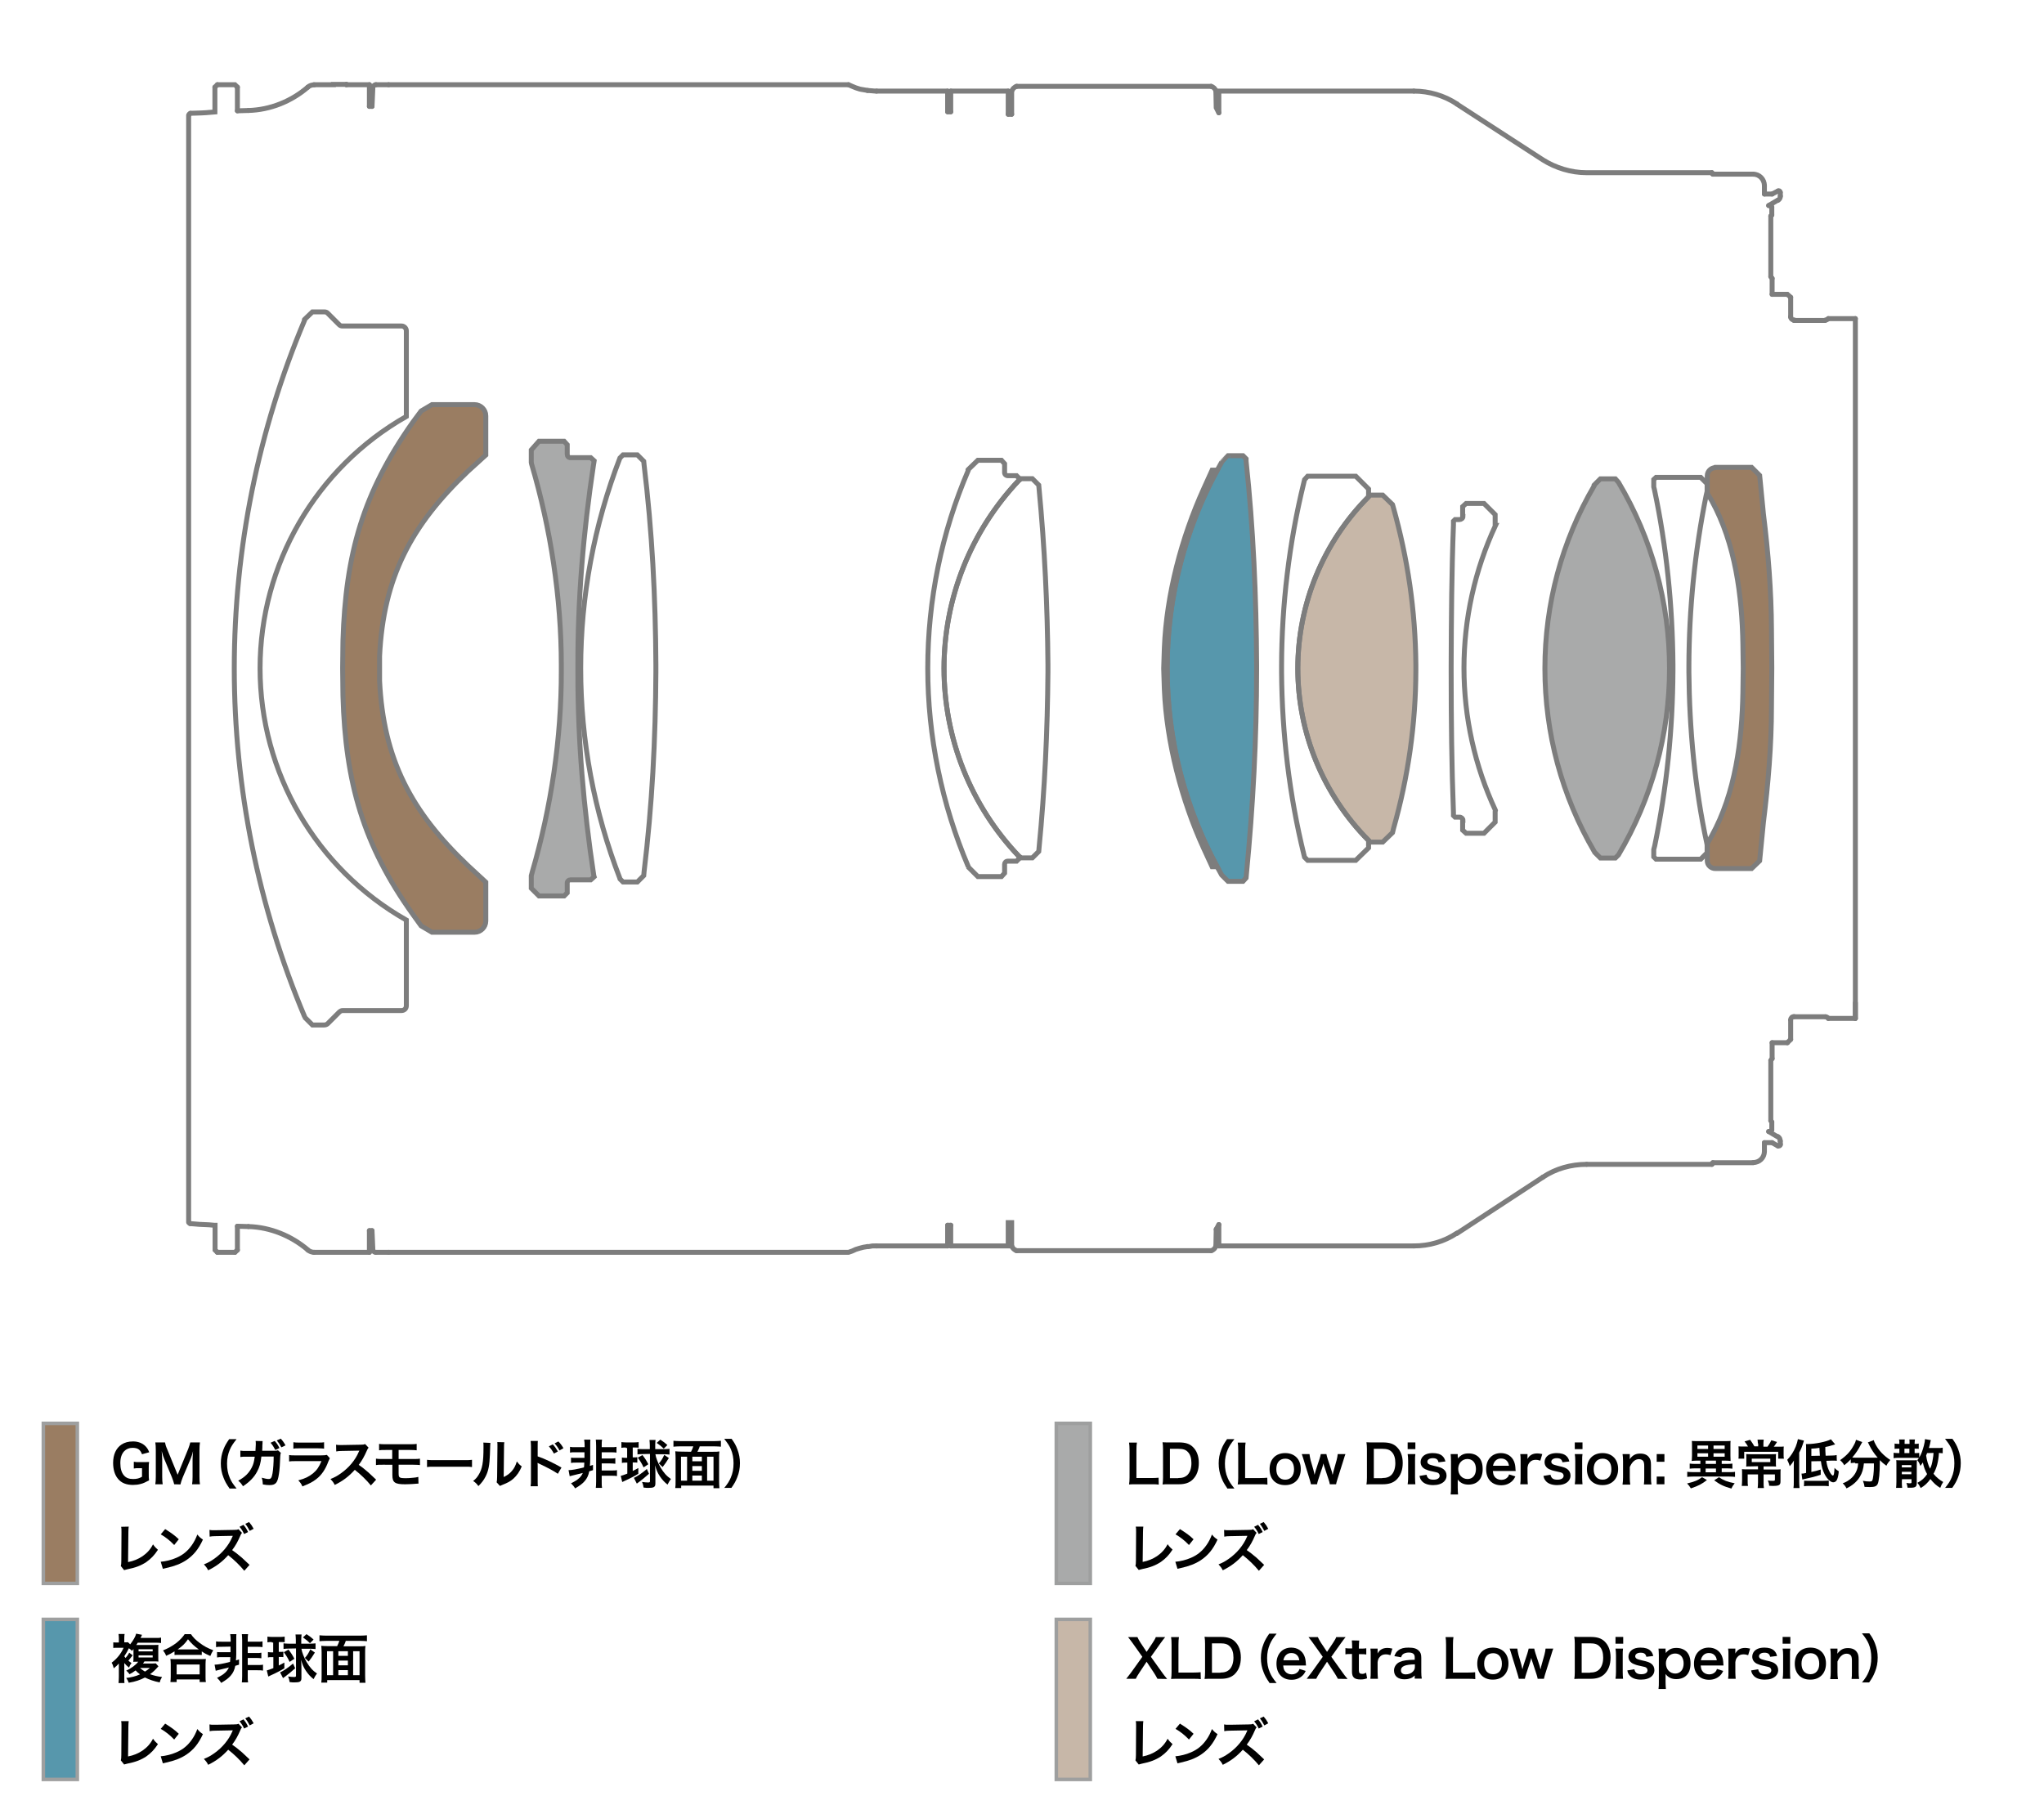 <?xml version="1.0" encoding="utf-8"?>
<!-- Generator: Adobe Illustrator 23.0.3, SVG Export Plug-In . SVG Version: 6.00 Build 0)  -->
<svg version="1.1" xmlns="http://www.w3.org/2000/svg" xmlns:xlink="http://www.w3.org/1999/xlink" x="0px" y="0px"
	 viewBox="0 0 1245 1105" style="enable-background:new 0 0 1245 1105;" xml:space="preserve">
<style type="text/css">
	.st0{fill:#9A7D62;}
	.st1{fill:#A9AAAA;}
	.st2{fill:#5797AC;}
	.st3{fill:#C7B7A8;}
	.st4{fill:#A9AAAA;stroke:#9E9F9F;stroke-width:2.154;stroke-miterlimit:2;}
	.st5{fill:#C7B7A8;stroke:#9E9F9F;stroke-width:2.154;stroke-miterlimit:2;}
	.st6{fill:#9A7D62;stroke:#9E9F9F;stroke-width:2.154;stroke-miterlimit:2;}
	.st7{fill:#5797AC;stroke:#9E9F9F;stroke-width:2.154;stroke-miterlimit:2;}
	.st8{fill:none;stroke:#7D7D7D;stroke-width:3.014;stroke-linecap:round;stroke-miterlimit:2;}
</style>
<g id="color">
	<path class="st0" d="M263.1,246.5h26c3.7,0,6.8,3.1,6.8,6.8v23.9l-10.9,9.9c-34.4,32.7-51.5,64.5-53.8,112.6v7.4v7.6
		c2.3,48.1,19.5,80,53.8,112.6l10.9,10.1v23.7c0,3.7-3.1,6.8-6.8,6.8c0,0-26,0-26,0c0,0-6.6-3.9-6.6-3.9l-4.9-6.8
		c-30.5-42.5-41.2-80.9-42.7-133.2l-0.2-16.9l0.2-16.7c1.6-52.9,12.2-90.3,42.7-133.4l4.9-6.6C256.5,250.4,263.1,246.5,263.1,246.5z
		"/>
	<path class="st1" d="M328.3,268.8h15.3l1.9,2.1v5.8c0,1.2,0.8,2.1,1.9,2.1h12.4l2.1,1.9l-0.4,2.5c-6.2,41-9.7,82.2-9.5,123.7v0.4
		v2.5c-0.1,41.5,3.5,82.7,9.7,123.7l0.2,0.6c0,0-2.1,1.9-2.1,1.9h-12.4c-1,0-1.9,0.8-1.9,1.9v6c0,0-1.9,1.9-1.9,1.9
		c0,0-15.3,0-15.3,0c0,0-4.7-4.7-4.7-4.7v-7.6l0.6-2.3c11.5-39.4,17.8-81.4,17.7-122.5v-1.2v-2.3c0-41-6.5-83.2-18.1-122.5l-0.2-1
		c0,0,0-7.6,0-7.6L328.3,268.8z"/>
	<path class="st2" d="M748,277.6h9.1l1.9,1.9v1.4c4.4,41,6.2,82.8,6.4,123.9v2.3v1.2c0,41.5-2.2,82.8-6.2,124.2l-0.2,2.3l-1.9,2.1
		c0,0-9.1,0-9.1,0l-3.9-3.9c-21.9-38.4-33.2-81.7-33.2-125.8c0-44.1,11.3-87.4,33.2-125.6C744.1,281.6,748,277.6,748,277.6z"/>
	<path class="st3" d="M833.6,302.4l1-0.8c0,0,7.6,0,7.6,0l6,5.8l0.4,1.4c8.9,31.7,13.5,63.1,13.8,96.1v2.3v1.4
		c-0.1,32.5-4.7,64.8-13.6,96.1l-0.6,2.5c0,0-6,5.8-6,5.8c0,0-7.6,0-7.6,0l-1-1c-27.6-27.8-43.1-65.4-43.1-104.8
		c0-39.2,15.5-76.9,43.1-104.6"/>
	<path class="st1" d="M970.9,295.6l3.9-3.9c0,0,9.1,0,9.1,0l1.9,2.1c20.4,34.2,31.1,73.6,31.1,113.4c0,40-10.7,79.2-31.1,113.6
		l-1.9,1.9h-9.1l-3.9-3.9h0.2c-19.8-33.8-30.1-72.2-30.1-111.6c0-39.2,10.3-77.7,30.1-111.4"/>
	<path class="st0" d="M1044.8,284.9c-2.7,0-4.9,2.3-4.9,4.9c0,0,0,10.7,0,10.7l2.7,4.5c14.4,26.2,18.5,57.9,19,87.4l0.2,14.6
		l-0.2,14.8c-0.5,29.4-4.6,61.3-19,87.4l-2.7,4.7v10.5c0,2.7,2.3,4.7,4.9,4.7h-0.2h22.3c0,0,4.9-4.7,4.9-4.7l2.3-23.5
		c2.9-23.3,4.9-46.8,4.9-70.3l0.2-23.7l-0.2-23.5c-0.1-23.5-2-47-4.9-70.3l-2.3-23.5l-4.9-4.9h-22.3"/>
</g>
<g id="レイヤー_3">
	<g id="Layer_1">
		<rect x="643.4" y="867.1" class="st4" width="20.7" height="97.5"/>
		<rect x="643.4" y="986.5" class="st5" width="20.7" height="97.5"/>
		<rect x="26.4" y="867.1" class="st6" width="20.7" height="97.5"/>
		<rect x="26.4" y="986.5" class="st7" width="20.7" height="97.5"/>
		<g id="ARC_102_">
		</g>
		<g id="LINE_178_">
		</g>
		<g id="ARC_103_">
		</g>
		<g id="LINE_181_">
		</g>
		<g id="LINE_204_">
		</g>
		<g id="LWPOLYLINE_1_">
		</g>
		<g id="LWPOLYLINE_2_">
		</g>
		<g id="ARC_17_">
		</g>
		<g id="LINE_6_">
		</g>
		<g id="LINE_9_">
		</g>
		<g id="LINE_10_">
		</g>
		<g id="ARC_13_">
		</g>
		<g id="LINE_867_">
		</g>
	</g>
	<g id="レイヤー_5">
		<g>
			<path d="M90.6,897.6c0,1.9,0,2.8,0.2,4.2c-2.3,1.2-3.4,1.8-5.1,2.2c-1.4,0.4-3.1,0.6-4.7,0.6c-4,0-7.1-1.2-9.1-3.7
				c-2-2.3-3-5.8-3-9.7c0-5.1,1.8-9,5.1-11.2c2-1.3,4.2-1.9,7.1-1.9s5.6,1,7.4,2.8c1.1,1.1,1.7,2,2.4,3.8l-4.4,1.2
				c-1.1-2.9-2.6-3.9-5.9-3.9c-1.9,0-3.6,0.7-4.9,2c-1.6,1.7-2.4,4-2.4,7.3s0.7,5.8,2.2,7.5c1.3,1.5,3,2.2,5.6,2.2
				c2.2,0,3.8-0.4,5.4-1.4v-5.2h-1.7c-1.6,0-2.3,0-3.3,0.2v-4.1c1.2,0.2,1.9,0.2,3.8,0.2H87c1.5,0,2.4,0,3.8-0.1
				c-0.2,1.2-0.2,2.2-0.2,4L90.6,897.6z"/>
			<path d="M106.1,904.2c-0.2-1-0.7-2.5-1.4-4.3l-4.6-11c-0.6-1.4-0.9-2.3-1.6-4.9c0.1,1.7,0.3,4.3,0.3,5v10.5
				c0,2.2,0.1,3.4,0.3,4.7h-4.5c0.2-1.3,0.3-2.5,0.3-4.7v-16.1c0-2.1-0.1-3.4-0.3-4.7h5.9c0.2,1.1,0.6,2.5,1.2,3.8l6.5,15.9
				l6.5-15.9c0.6-1.6,0.9-2.6,1.2-3.8h5.9c-0.2,1.5-0.3,2.6-0.3,4.7v16.1c0,2.3,0.1,3.5,0.3,4.7H117c0.2-1.3,0.3-2.5,0.3-4.7v-10.6
				c0.1-2.8,0.2-4.4,0.3-4.9c-0.4,1.7-1,3.5-1.5,4.7l-4.8,11.3c-0.6,1.5-1.2,3.3-1.4,4.3L106.1,904.2L106.1,904.2z"/>
			<path d="M139.7,906.6c-1.8-2.6-2.6-4-3.5-6.3c-1.2-2.9-1.7-5.8-1.7-8.8s0.5-5.7,1.6-8.5c0.9-2.3,1.7-3.7,3.5-6.3h4.5
				c-2.2,2.8-3.2,4.3-4.1,6.4c-1.1,2.6-1.7,5.3-1.7,8.5s0.5,6.1,1.7,8.8c0.9,2.1,1.8,3.5,4.1,6.4h-4.4V906.6z"/>
			<path d="M171.1,885.1c-0.3,0.6-0.3,1-0.4,2.1c-0.1,3.6-0.4,8.6-0.8,10.7c-0.8,5.5-2,6.8-5.8,6.8c-1.2,0-2.3-0.1-4-0.4
				c-0.1-2-0.2-2.6-0.7-4.1c1.9,0.5,3.2,0.8,4.2,0.8c1.4,0,1.9-0.7,2.4-3.5c0.4-2.2,0.7-6.6,0.7-10.2h-7.5c-0.4,4-1.1,6.4-2.6,9.2
				c-1.8,3.4-4.6,6.3-8.6,8.9c-1.1-1.7-1.5-2.2-2.9-3.4c4-2.1,6.6-4.7,8.3-8.1c0.9-1.8,1.3-3.3,1.6-5.5c0.1-0.4,0.1-0.8,0.2-1h-5.3
				c-2,0-2.4,0-3.5,0.2v-3.9c1.1,0.2,2,0.2,3.6,0.2h5.6c0.1-1.2,0.2-3.1,0.2-4V879c0-0.4,0-0.6-0.1-1.2l4.3,0.1
				c-0.1,0.4-0.1,0.5-0.1,1c0,0.2,0,0.4,0,0.6c-0.1,0.7-0.1,0.7-0.1,2.3c0,0.7,0,1-0.1,2h7.1c1.4,0,1.7,0,2.5-0.3L171.1,885.1z
				 M167.3,877.8c1.3,1.4,1.9,2.3,2.9,4.3l-2.5,1.2c-1-1.9-1.7-3-2.9-4.4L167.3,877.8z M171.4,881.7c-0.9-1.7-1.7-2.9-2.8-4.2
				l2.4-1.1c1.2,1.3,2,2.4,2.9,4.1L171.4,881.7z"/>
			<path d="M200.9,888.3c-0.3,0.6-0.5,1-0.9,2c-1.7,4.7-4.1,8.3-7.4,10.8c-2.3,1.8-4.4,2.8-8.4,4.4c-0.7-1.6-1.1-2.1-2.5-3.7
				c3.9-1,6.4-2.2,8.9-4.2c2.4-2,3.7-3.9,5.2-7.5h-15.6c-2.1,0-2.9,0-4.1,0.2v-3.9c1.2,0.2,1.9,0.2,4.2,0.2h15.2
				c2,0,2.6-0.1,3.6-0.3L200.9,888.3z M178.8,878.6c1.1,0.2,1.7,0.2,3.7,0.2h11.2c2,0,2.7,0,3.7-0.2v3.9c-1-0.1-1.6-0.2-3.7-0.2
				h-11.3c-2.1,0-2.7,0-3.7,0.2v-3.9H178.8z"/>
			<path d="M225.9,904.9c-2.7-3.3-6.3-6.8-9.8-9.5c-3.6,4-7.3,6.8-12.2,9.2c-0.9-1.7-1.3-2.2-2.6-3.6c2.5-1,4-1.8,6.4-3.5
				c4.8-3.4,8.7-8,10.8-13l0.4-0.8c-0.5,0-0.5,0-10.6,0.2c-1.5,0-2.4,0.1-3.5,0.3l-0.1-4.1c0.9,0.2,1.5,0.2,2.8,0.2
				c0.1,0,0.4,0,0.8,0l11.3-0.2c1.8,0,2-0.1,2.8-0.4l2.1,2.2c-0.4,0.5-0.7,0.9-1,1.7c-1.5,3.4-3,6.2-5,8.8c2,1.3,3.7,2.7,5.9,4.6
				c0.8,0.7,0.8,0.7,4.7,4.4L225.9,904.9z"/>
			<path d="M233,892.3c-2.1,0-2.9,0-4,0.2v-3.9c1.2,0.2,1.9,0.2,4.1,0.2h5.8v-5.5H235c-2.3,0-3,0-4.1,0.2v-3.9
				c1.2,0.2,1.9,0.2,4.1,0.2h14.6c2.3,0,3,0,4.2-0.2v3.9c-1.1-0.1-1.8-0.2-4.1-0.2h-6.9v5.5h8.9c2.2,0,2.9,0,4.1-0.2v3.9
				c-1.1-0.1-2-0.2-4-0.2h-9v5.1c0,1.9,0.2,2.4,0.9,2.7c0.6,0.3,1.6,0.4,3.3,0.4c1.2,0,3.1-0.1,4.8-0.3c1.2-0.1,1.9-0.2,3-0.5
				l0.1,4.1c-0.2,0-0.4,0-0.5,0c-0.3,0-0.3,0-2.6,0.2c-1.4,0.1-3.6,0.2-5.1,0.2c-6.2,0-7.7-1.1-7.7-5.6v-6.3L233,892.3L233,892.3z"
				/>
			<path d="M260,889.3c1.4,0.2,2,0.2,5.2,0.2h17.1c3.2,0,3.8,0,5.2-0.2v4.4c-1.3-0.2-1.6-0.2-5.2-0.2h-17c-3.6,0-3.9,0-5.2,0.2v-4.4
				H260z"/>
			<path d="M298.7,879c-0.1,0.9-0.1,0.9-0.3,7.2c-0.2,6.2-0.9,9.9-2.6,13.2c-1.1,2.2-2.3,3.8-4.4,5.9c-1.2-1.6-1.7-2.1-3.2-3.1
				c1.6-1.3,2.3-2.1,3.3-3.7c2.3-3.7,3-7.8,3-16.8c0-1.8,0-2-0.1-2.9L298.7,879z M307.2,878.6c-0.2,0.9-0.2,1.5-0.2,3l-0.2,18.2
				c2.2-1.1,3.5-2,4.9-3.6c1.5-1.7,2.4-3.5,3.1-5.9c1.1,1.4,1.5,1.9,3,3c-1.3,3.2-3,5.6-5.1,7.5c-1.8,1.6-3.5,2.5-6.8,3.8
				c-0.7,0.3-1,0.4-1.4,0.6l-2-2.2c0.2-0.9,0.3-1.6,0.3-3.4l0.2-18v-1c0-0.8,0-1.5-0.1-2.1L307.2,878.6z"/>
			<path d="M323.2,905.2c0.2-1,0.2-1.9,0.2-3.6v-20.5c0-1.6-0.1-2.4-0.2-3.3h4.4c-0.1,1-0.1,1.4-0.1,3.4v6c4.4,1.5,9.4,3.9,14.5,6.8
				l-2.2,3.8c-2.7-1.8-6-3.6-11.3-6.1c-0.7-0.4-0.8-0.4-1.1-0.5c0.1,0.9,0.1,1.3,0.1,2.2v8.4c0,1.7,0,2.5,0.1,3.6h-4.4V905.2z
				 M336.7,879.9c1.3,1.4,2,2.4,3.1,4.3l-2.4,1.3c-1-1.8-1.9-3.1-3.1-4.4L336.7,879.9z M340.8,883.6c-0.9-1.7-1.8-3-3-4.3l2.3-1.2
				c1.3,1.3,2.1,2.4,3.1,4.1L340.8,883.6z"/>
			<path d="M350.5,884.7c-1.7,0-2.5,0-3.3,0.2v-3.5c0.8,0.2,1.6,0.2,3.3,0.2h5.6v-1c0-1.5-0.1-2.5-0.3-3.6h3.8
				c-0.1,0.9-0.1,1.5-0.1,3.7v8.7c0,1.1-0.1,2.5-0.2,3.6l1.9-0.6v3.2c-0.5,0.1-1.2,0.4-2.3,0.7c-0.4,2.3-1.3,4.3-2.8,6
				c-1.3,1.5-3,2.8-5.8,4.4c-0.7-1.2-1.4-2-2.5-3.1c2.4-1.2,3.6-1.9,4.9-3.1c1.1-1,1.7-1.9,2.3-3.2c-1.8,0.4-1.8,0.4-6.1,1.5
				c-0.7,0.2-1.4,0.4-1.9,0.5l-0.7-3.7c1.8,0,5.3-0.6,9.4-1.7c0.1-1.1,0.2-1.8,0.2-2.9h-4.8c-1.6,0-2.4,0-3.3,0.2V888
				c0.8,0.1,1.5,0.1,3.3,0.1h4.9v-3.4L350.5,884.7L350.5,884.7z M366.5,902.5c0,2,0,2.8,0.2,3.9h-3.8c0.1-1.1,0.2-1.9,0.2-3.9v-21.6
				c0-2-0.1-2.8-0.2-3.9h3.8c-0.2,1-0.2,2-0.2,3.9v0.7h5.7c1.7,0,2.4,0,3.3-0.2v3.5c-0.7-0.1-1.7-0.2-3.3-0.2h-5.7v3.8h5.1
				c1.7,0,2.4,0,3.2-0.2v3.4c-0.9-0.1-1.7-0.2-3.2-0.2h-5.1v4.3h6c1.7,0,2.5,0,3.3-0.2v3.6c-1-0.2-1.8-0.2-3.3-0.2h-6V902.5z"/>
			<path d="M381.2,881.8c-1.2,0-1.8,0-2.7,0.2v-3.5c0.8,0.1,1.7,0.2,2.9,0.2h4.8c1.2,0,2-0.1,2.8-0.2v3.4c-0.9-0.1-1.6-0.1-2.6-0.1
				h-1v6h0.7c1,0,1.3,0,2.1-0.1v3.3c-0.7-0.1-1.3-0.1-2.1-0.1h-0.7v5.2c1.5-0.7,1.9-1,3.4-1.8v3.5c-2.1,1.3-4.7,2.7-8.5,4.4
				c-0.3,0.2-0.8,0.4-1.3,0.6l-0.9-3.7c1.1-0.3,2.2-0.7,4-1.4V891H381c-0.9,0-1.5,0-2.2,0.2v-3.3c0.7,0.1,1.2,0.2,2.2,0.2h1v-6h-0.8
				V881.8z M395.3,897.8c-2.7,2.4-4.2,3.6-6.2,5.1c-0.4,0.3-0.9,0.6-1.2,0.9l-1.8-3.5c2-0.9,5-2.9,7.9-5.4L395.3,897.8z
				 M391.2,885.8c-1.1,0-2,0.1-2.9,0.2v-3.4c0.9,0.1,1.9,0.2,3.1,0.2h4.4v-2.3c0-1.1-0.1-2.2-0.2-3.3h3.7c-0.1,0.9-0.2,1.8-0.2,2.9
				v2.7h5.5c1.2,0,2.2-0.1,3.2-0.2v3.5c-0.9-0.1-1.9-0.2-2.9-0.2h-5.7c0.3,2.1,1.5,5.2,3.1,8c1.9,3.2,3.7,5.3,6.4,7.1
				c-0.9,1.1-1.4,2-2.1,3.4c-1.9-1.5-3.2-2.9-4.7-5.1c-1.5-2.3-2.1-3.8-2.9-6.7c0.2,3,0.2,3.8,0.2,5.1v6c0,1.3-0.3,1.9-1.1,2.3
				c-0.6,0.3-1.8,0.4-3.2,0.4c-0.7,0-1.4,0-2.9-0.2c-0.2-1.4-0.4-2.2-0.9-3.4c1.5,0.2,2.8,0.3,3.7,0.3c0.9,0,1.1-0.2,1.1-0.8v-16.6
				L391.2,885.8L391.2,885.8z M392,893.9c-1.1-2.4-2-3.8-3.5-5.9l2.8-1.6c1.6,2,2.4,3.3,3.6,5.6L392,893.9z M404.3,882.5
				c-1.4-1.4-2.4-2.2-4.3-3.5l2.2-2c2,1.3,3,2.1,4.3,3.3L404.3,882.5z M401.3,891.5c1.3-1.4,2.3-3,3.3-5.2l2.8,1.9
				c-1.2,2-2.5,3.9-3.8,5.5L401.3,891.5z"/>
			<path d="M420.9,884.4c0.5-1,1-2,1.4-3.3h-8.2c-1.6,0-2.8,0.1-3.9,0.2v-3.6c1.2,0.1,2.4,0.2,3.9,0.2h21.1c1.4,0,2.8-0.1,3.9-0.2
				v3.6c-1.2-0.1-2.4-0.2-3.9-0.2h-9c-0.3,1.1-0.9,2.3-1.4,3.3h9.6c1.7,0,2.7,0,3.8-0.2c-0.2,1.2-0.2,2.2-0.2,4.1v13.9
				c0,1.8,0.1,3.2,0.2,4.4h-3.6V905h-19.7v1.5h-3.6c0.2-1.3,0.2-2.4,0.2-4.4v-13.9c0-1.6-0.1-2.8-0.2-4.1c1,0.1,2.1,0.2,3.8,0.2
				L420.9,884.4L420.9,884.4z M418.5,887.4h-3.7V902h3.7V887.4z M421.7,890.2h5.8v-2.8h-5.8V890.2z M427.5,893.1h-5.8v2.9h5.8V893.1
				z M427.5,902v-3.1h-5.8v3.1H427.5z M430.7,902h3.9v-14.6h-3.9V902z"/>
			<path d="M441,906.6c2.3-2.8,3.2-4.3,4.1-6.4c1.2-2.7,1.7-5.5,1.7-8.8c0-3.2-0.5-5.9-1.6-8.5c-0.9-2.1-1.9-3.6-4.1-6.4h4.5
				c1.8,2.5,2.6,3.9,3.5,6.3c1.1,2.9,1.6,5.5,1.6,8.5c0,3.1-0.5,5.9-1.7,8.8c-0.9,2.3-1.7,3.7-3.5,6.3H441V906.6z"/>
			<path d="M78.4,930c-0.1,0.9-0.2,1.7-0.2,3.2L78,951.6c3.3-0.6,6.3-1.9,8.7-3.5c2.9-2,4.9-4.2,6.5-7.3c1.2,1.7,1.7,2.1,3,3.3
				c-2.2,3.4-4.3,5.5-7.1,7.5c-3.2,2.1-6.5,3.4-11.6,4.4c-0.9,0.2-1.2,0.3-1.9,0.5l-2-2.5c0.2-0.9,0.3-1.4,0.3-3.3l0.1-17.3
				c0-2.2,0-2.2-0.2-3.3L78.4,930z"/>
			<path d="M97.9,951.4c2.8-0.2,6.6-1.1,9.5-2.4c4-1.7,7-4.2,9.5-7.8c1.4-2,2.3-3.8,3.3-6.4c1.2,1.5,1.8,2,3.4,3.1
				c-2.7,5.9-5.8,9.6-10.1,12.5c-3.3,2.2-7.2,3.7-12.2,4.8c-1.3,0.3-1.4,0.3-2.1,0.5L97.9,951.4z M100.6,931.5
				c3.8,2.4,5.8,3.8,8.3,6.2l-2.8,3.5c-2.6-2.7-5.2-4.8-8.2-6.5L100.6,931.5z"/>
			<path d="M148.8,956.9c-2.7-3.3-6.3-6.8-9.8-9.5c-3.6,4-7.3,6.8-12.2,9.2c-0.9-1.7-1.3-2.2-2.6-3.6c2.5-1,4-1.8,6.4-3.5
				c4.8-3.4,8.7-8.1,10.8-13l0.4-0.9c-0.5,0-0.5,0-10.6,0.2c-1.5,0-2.4,0.1-3.5,0.3l-0.1-4.1c0.9,0.2,1.5,0.2,2.8,0.2
				c0.1,0,0.4,0,0.8,0l11.3-0.2c1.8,0,2-0.1,2.8-0.4l2.1,2.2c-0.4,0.4-0.7,0.9-1,1.7c-1.5,3.5-3,6.2-5,8.8c2,1.4,3.7,2.7,5.9,4.6
				c0.8,0.7,0.8,0.7,4.7,4.4L148.8,956.9z M148.3,928.9c1.3,1.6,1.9,2.5,2.8,4.4l-2.4,1.2c-0.9-1.9-1.7-3.1-2.8-4.4L148.3,928.9z
				 M152.1,932.6c-0.9-1.7-1.6-2.9-2.7-4.3l2.3-1.1c1.2,1.4,1.9,2.4,2.8,4.1L152.1,932.6z"/>
		</g>
		<g>
			<path d="M96.5,1015.1c-2.4,2.7-3,3.2-5.1,4.8c2.1,0.8,4.7,1.4,7.3,1.7c-0.8,1.3-1.1,2-1.4,3.3c-3.2-0.6-6.5-1.7-9-3
				c-2.8,1.5-6,2.6-9.9,3.2c-0.4-1.1-0.6-1.6-1.5-2.9c3.2-0.4,5.7-1,8.4-2.2c-1.1-0.8-1.8-1.4-2.7-2.4c-1.5,1.1-2.3,1.6-3.7,2.3
				c-0.6-0.9-1.3-1.6-2-2.2c3-1.3,5.9-3.5,7.3-5.4c-0.3,0-0.6,0-0.8,0c-0.6,0-0.6,0-1.4,0c-0.1,0-0.4,0-0.8,0.1
				c0.1-1,0.1-1.9,0.1-2.9v-4.1c0-0.5,0-0.5,0-0.8c-0.4,0.4-0.5,0.6-0.9,1.1c-1.2-1.1-1.2-1.2-1.9-1.6c-0.7,1.5-1.6,3.1-2.8,4.9
				c0.4,0.4,0.4,0.6,0.8,1c0.8-0.9,1.6-2,2.2-3.2l2.1,1.6c-0.9,1.2-1.6,2.1-2.6,3.3c0.8,0.6,1,0.8,1.9,1.4c-0.9,1.2-0.9,1.3-1.5,2.8
				c-1.2-1-1.9-1.6-2.9-2.8v8.6c0,1.5,0,2.7,0.1,3.6h-3.6c0.1-1,0.2-2.4,0.2-3.7v-8.2c-1.1,1.2-1.6,1.7-3.1,2.9
				c-0.4-1.6-0.7-2.4-1.3-3.4c3.2-2.4,5.6-5.3,7.3-9.1h-3.7c-1.2,0-1.9,0-2.6,0.1v-3.4c0.6,0.1,1.4,0.1,2.8,0.1h0.6V998
				c0-1-0.1-1.8-0.2-2.6h3.7c-0.1,0.6-0.2,1.4-0.2,2.5v2.6c1.1,0,1.7,0,2.2-0.1l1.4,1.3c1.8-2.3,3.3-4.8,3.6-6.5l3.6,0.7
				c-0.2,0.4-0.2,0.4-0.5,1.1c-0.1,0.2-0.2,0.4-0.4,0.8h9.3c1.6,0,2.4,0,3.2-0.2v3.3c-0.9-0.1-1.5-0.2-3.2-0.2h-11
				c-0.4,0.6-0.5,0.9-0.9,1.4h1.2h9.2c1.3,0,2.3,0,3.1-0.1c-0.1,0.7-0.1,1.5-0.1,3.2v3.8c0,1.7,0,2.5,0.1,3.2
				c-0.8-0.1-1.5-0.1-2.9-0.1H88c-0.4,0.6-0.6,0.8-0.9,1.3h5.5c1,0,1.9-0.1,2.3-0.1L96.5,1015.1z M84.4,1006H93v-1.3h-8.6V1006z
				 M84.4,1009.7H93v-1.3h-8.6V1009.7z M85.3,1016.1c0.8,0.8,1.7,1.4,3,2.2c1.3-0.8,1.8-1.2,3-2.2H85.3z"/>
			<path d="M106.3,1006c-2.1,1.3-2.9,1.7-5.1,2.7c-0.5-1.3-0.9-2-1.9-3.3c3-1.2,5.7-2.7,8.2-4.6c2.2-1.8,3.7-3.4,5-5.3h3.8
				c1.4,2,2.8,3.5,5.4,5.4c2.5,1.9,4.9,3.2,8.2,4.4c-0.8,1.3-1.2,2-1.8,3.5c-2.3-1-3.3-1.5-5.2-2.8v2.2c-0.8-0.1-1.6-0.1-2.9-0.1
				h-10.9c-1,0-1.9,0-2.8,0.1V1006z M103.8,1024.7c0.1-1,0.2-2,0.2-3.4v-7.5c0-1.3-0.1-2.2-0.2-3.2c0.7,0.1,1.5,0.1,2.8,0.1h16
				c1.3,0,2,0,2.8-0.1c-0.1,0.9-0.2,1.8-0.2,3.2v7.5c0,1.5,0,2.4,0.2,3.4h-3.8v-1.6h-14v1.6H103.8z M107.6,1020h14v-6h-14V1020z
				 M120,1004.8c0.4,0,0.5,0,1.1,0c-2.8-2-4.6-3.7-6.6-6.2c-1.9,2.8-3.3,4.1-6.3,6.2c0.4,0,0.5,0,0.9,0H120z"/>
			<path d="M134.9,1003.2c-1.7,0-2.5,0-3.3,0.2v-3.5c0.8,0.2,1.6,0.2,3.3,0.2h5.6v-1c0-1.5-0.1-2.5-0.3-3.6h3.8
				c-0.1,0.9-0.1,1.5-0.1,3.7v8.7c0,1.1-0.1,2.5-0.2,3.6l1.9-0.6v3.2c-0.5,0.1-1.2,0.4-2.3,0.7c-0.4,2.3-1.3,4.3-2.8,6
				c-1.3,1.5-3,2.8-5.8,4.4c-0.7-1.2-1.4-2-2.5-3.1c2.4-1.2,3.6-1.9,4.9-3.1c1.1-1,1.7-1.9,2.3-3.2c-1.8,0.4-1.8,0.4-6.1,1.5
				c-0.7,0.2-1.4,0.4-1.9,0.5l-0.7-3.7c1.8,0,5.3-0.6,9.4-1.7c0.1-1.1,0.2-1.8,0.2-2.9h-4.8c-1.6,0-2.4,0-3.3,0.2v-3.3
				c0.8,0.1,1.5,0.1,3.3,0.1h4.9v-3.4L134.9,1003.2L134.9,1003.2z M150.9,1021c0,2,0,2.8,0.2,3.9h-3.8c0.1-1.1,0.2-1.9,0.2-3.9
				v-21.6c0-2-0.1-2.8-0.2-3.9h3.8c-0.2,1-0.2,2-0.2,3.9v0.7h5.7c1.7,0,2.4,0,3.3-0.2v3.5c-0.7-0.1-1.7-0.2-3.3-0.2h-5.7v3.8h5.1
				c1.7,0,2.4,0,3.2-0.2v3.4c-0.9-0.1-1.7-0.2-3.2-0.2h-5.1v4.3h6c1.7,0,2.5,0,3.3-0.2v3.6c-1-0.2-1.8-0.2-3.3-0.2h-6V1021z"/>
			<path d="M165.6,1000.3c-1.2,0-1.8,0-2.7,0.2V997c0.8,0.1,1.7,0.2,2.9,0.2h4.8c1.2,0,2-0.1,2.8-0.2v3.4c-0.9-0.1-1.6-0.1-2.6-0.1
				h-1v6h0.7c1,0,1.3,0,2.1-0.1v3.3c-0.7-0.1-1.3-0.1-2.1-0.1h-0.7v5.2c1.5-0.7,1.9-1,3.4-1.8v3.5c-2.1,1.3-4.7,2.7-8.5,4.4
				c-0.3,0.2-0.8,0.4-1.3,0.6l-0.9-3.7c1.1-0.3,2.2-0.7,4-1.4v-6.7h-1.1c-0.9,0-1.5,0-2.2,0.2v-3.3c0.7,0.1,1.2,0.2,2.2,0.2h1v-6
				h-0.8V1000.3z M179.8,1016.3c-2.7,2.4-4.2,3.6-6.2,5.1c-0.4,0.3-0.9,0.6-1.2,0.9l-1.8-3.5c2-0.9,5-2.9,7.9-5.4L179.8,1016.3z
				 M175.6,1004.3c-1.1,0-2,0.1-2.9,0.2v-3.4c0.9,0.1,1.9,0.2,3.1,0.2h4.4V999c0-1.1-0.1-2.2-0.2-3.3h3.7c-0.1,0.9-0.2,1.8-0.2,2.9
				v2.7h5.5c1.2,0,2.2-0.1,3.2-0.2v3.5c-0.9-0.1-1.9-0.2-2.9-0.2h-5.7c0.3,2.1,1.5,5.2,3.1,8c1.9,3.2,3.7,5.3,6.4,7.1
				c-0.9,1.1-1.4,2-2.1,3.4c-1.9-1.5-3.2-2.9-4.7-5.1c-1.5-2.3-2.1-3.8-2.9-6.7c0.2,3,0.2,3.8,0.2,5.1v6c0,1.3-0.3,1.9-1.1,2.3
				c-0.6,0.3-1.8,0.4-3.2,0.4c-0.7,0-1.4,0-2.9-0.2c-0.2-1.4-0.4-2.2-0.9-3.4c1.5,0.2,2.8,0.3,3.7,0.3s1.1-0.2,1.1-0.8v-16.6
				L175.6,1004.3L175.6,1004.3z M176.4,1012.4c-1.1-2.4-2-3.8-3.5-5.9l2.8-1.6c1.6,2,2.4,3.3,3.6,5.6L176.4,1012.4z M188.8,1001
				c-1.4-1.4-2.4-2.2-4.3-3.5l2.2-2c2,1.3,3,2.1,4.3,3.3L188.8,1001z M185.7,1010c1.3-1.4,2.3-3,3.3-5.2l2.8,1.9
				c-1.2,2-2.5,3.9-3.8,5.5L185.7,1010z"/>
			<path d="M205.3,1002.9c0.5-1,1-2,1.4-3.3h-8.2c-1.6,0-2.8,0.1-3.9,0.2v-3.6c1.2,0.1,2.4,0.2,3.9,0.2h21.1c1.4,0,2.8-0.1,3.9-0.2
				v3.6c-1.2-0.1-2.4-0.2-3.9-0.2h-9c-0.3,1.1-0.9,2.3-1.4,3.3h9.6c1.7,0,2.7,0,3.8-0.2c-0.2,1.2-0.2,2.2-0.2,4.1v13.9
				c0,1.8,0.1,3.2,0.2,4.4H219v-1.6h-19.7v1.5h-3.6c0.2-1.3,0.2-2.4,0.2-4.4v-13.9c0-1.6-0.1-2.8-0.2-4.1c1,0.1,2.1,0.2,3.8,0.2h5.8
				V1002.9z M202.9,1005.9h-3.7v14.6h3.7V1005.9z M206.1,1008.7h5.8v-2.8h-5.8V1008.7z M211.9,1011.6h-5.8v2.9h5.8V1011.6z
				 M211.9,1020.5v-3.1h-5.8v3.1H211.9z M215.1,1020.5h3.9v-14.6h-3.9V1020.5z"/>
			<path d="M78.4,1048.5c-0.1,0.9-0.2,1.7-0.2,3.2L78,1070c3.3-0.6,6.3-1.9,8.7-3.5c2.9-2,4.9-4.2,6.5-7.3c1.2,1.7,1.7,2.1,3,3.3
				c-2.2,3.4-4.3,5.5-7.1,7.5c-3.2,2.1-6.5,3.4-11.6,4.4c-0.9,0.2-1.2,0.3-1.9,0.5l-2-2.5c0.2-0.9,0.3-1.4,0.3-3.3l0.1-17.3
				c0-2.2,0-2.2-0.2-3.3L78.4,1048.5z"/>
			<path d="M97.9,1069.9c2.8-0.2,6.6-1.1,9.5-2.4c4-1.7,7-4.2,9.5-7.8c1.4-2,2.3-3.8,3.3-6.4c1.2,1.5,1.8,2,3.4,3.1
				c-2.7,5.9-5.8,9.6-10.1,12.5c-3.3,2.2-7.2,3.7-12.2,4.8c-1.3,0.3-1.4,0.3-2.1,0.5L97.9,1069.9z M100.6,1050
				c3.8,2.4,5.8,3.8,8.3,6.2l-2.8,3.5c-2.6-2.7-5.2-4.8-8.2-6.5L100.6,1050z"/>
			<path d="M148.8,1075.4c-2.7-3.3-6.3-6.8-9.8-9.5c-3.6,4-7.3,6.8-12.2,9.2c-0.9-1.7-1.3-2.2-2.6-3.6c2.5-1,4-1.8,6.4-3.5
				c4.8-3.4,8.7-8.1,10.8-13l0.4-0.9c-0.5,0-0.5,0-10.6,0.2c-1.5,0-2.4,0.1-3.5,0.3l-0.1-4.1c0.9,0.2,1.5,0.2,2.8,0.2
				c0.1,0,0.4,0,0.8,0l11.3-0.2c1.8,0,2-0.1,2.8-0.4l2.1,2.2c-0.4,0.4-0.7,0.9-1,1.7c-1.5,3.5-3,6.2-5,8.8c2,1.4,3.7,2.7,5.9,4.6
				c0.8,0.7,0.8,0.7,4.7,4.4L148.8,1075.4z M148.3,1047.4c1.3,1.6,1.9,2.5,2.8,4.4l-2.4,1.2c-0.9-1.9-1.7-3.1-2.8-4.4L148.3,1047.4z
				 M152.1,1051.1c-0.9-1.7-1.6-2.9-2.7-4.3l2.3-1.1c1.2,1.4,1.9,2.4,2.8,4.1L152.1,1051.1z"/>
		</g>
		<g>
			<g>
				<path d="M705.8,904.4c-1.2-0.2-2.3-0.2-4.5-0.2h-9.5c-1.8,0-2.9,0-4.1,0.1c0.2-1.2,0.3-2.4,0.3-4.2v-16.6c0-2.2-0.1-3.4-0.3-4.7
					h4.8c-0.2,1.3-0.3,2.4-0.3,4.7v16.9h9c2.2,0,3.2-0.1,4.5-0.2L705.8,904.4L705.8,904.4z"/>
				<path d="M708.4,882.8c0-1.8-0.1-2.8-0.3-4.2c1.3,0.1,2,0.1,4.1,0.1h5.8c4,0,6.6,0.8,8.6,2.8c2.3,2.2,3.6,5.5,3.6,9.7
					c0,4.4-1.3,7.8-3.8,10.2c-2,1.9-4.6,2.8-8.4,2.8h-5.8c-2,0-2.8,0-4.1,0.1c0.2-1.3,0.3-2.3,0.3-4.2L708.4,882.8L708.4,882.8z
					 M717.7,900.4c2.6,0,4.3-0.6,5.7-2c1.5-1.6,2.3-4.1,2.3-7.1s-0.7-5.3-2.2-6.8c-1.3-1.4-3-1.9-5.8-1.9h-5.1v17.9h5.1V900.4z"/>
				<path d="M747.5,906.6c-1.8-2.6-2.6-4-3.5-6.3c-1.2-2.9-1.7-5.8-1.7-8.8s0.5-5.7,1.6-8.5c0.9-2.3,1.7-3.7,3.5-6.3h4.5
					c-2.2,2.8-3.2,4.3-4.1,6.4c-1.1,2.6-1.7,5.3-1.7,8.5s0.5,6.1,1.7,8.8c0.9,2.1,1.8,3.5,4.1,6.4h-4.4V906.6z"/>
				<path d="M772,904.4c-1.2-0.2-2.3-0.2-4.5-0.2H758c-1.8,0-2.9,0-4.1,0.1c0.2-1.2,0.3-2.4,0.3-4.2v-16.6c0-2.2-0.1-3.4-0.3-4.7
					h4.8c-0.2,1.3-0.3,2.4-0.3,4.7v16.9h9c2.2,0,3.2-0.1,4.5-0.2L772,904.4L772,904.4z"/>
				<path d="M773.3,895c0-6,3.7-9.8,9.5-9.8s9.5,3.8,9.5,9.7s-3.7,9.8-9.4,9.8C777,904.8,773.3,901,773.3,895z M777.4,895
					c0,3.9,2,6.4,5.4,6.4c3.3,0,5.4-2.4,5.4-6.3c0-4.1-2-6.5-5.3-6.5C779.4,888.6,777.4,891,777.4,895z"/>
				<path d="M810,904.2c-0.1-0.8-0.4-1.8-0.8-3l-2.5-7.6c-0.1-0.1-0.3-0.8-0.6-2.1c-0.2,0.6-0.5,1.9-0.6,2.2l-2.5,7.5
					c-0.4,1.1-0.7,2.4-0.8,3h-3.7c-0.2-0.9-0.3-1.4-0.8-3l-3.5-11.4c-0.4-1.5-0.9-2.8-1.3-4h4.7c0.1,0.9,0.4,2.6,0.7,3.8l1.8,6.2
					c0.1,0.4,0.3,1.3,0.6,2.6c0.1-0.3,0.6-2.2,0.7-2.6l2.3-7c0.3-0.9,0.7-2.4,0.8-3h3.4c0.1,0.6,0.5,2.1,0.8,3l2.4,7.3
					c0.1,0.3,0.3,0.9,0.4,1.6c0.1,0.4,0.1,0.4,0.2,0.7c0.1-0.3,0.1-0.3,0.2-0.7c0.1-0.4,0.3-1.5,0.4-1.7l1.8-6.4
					c0.4-1.4,0.6-2.8,0.7-3.8h4.7c-0.4,1.1-0.5,1.3-1.3,4l-3.6,11.4c-0.5,1.5-0.6,2.1-0.8,3H810z"/>
				<path d="M832.6,882.8c0-1.8-0.1-2.8-0.3-4.2c1.3,0.1,2,0.1,4.1,0.1h5.8c4,0,6.6,0.8,8.6,2.8c2.3,2.2,3.6,5.5,3.6,9.7
					c0,4.4-1.3,7.8-3.8,10.2c-2,1.9-4.6,2.8-8.4,2.8h-5.8c-2,0-2.8,0-4.1,0.1c0.2-1.3,0.3-2.3,0.3-4.2L832.6,882.8L832.6,882.8z
					 M841.9,900.4c2.6,0,4.3-0.6,5.7-2c1.5-1.6,2.3-4.1,2.3-7.1s-0.7-5.3-2.2-6.8c-1.3-1.4-3-1.9-5.8-1.9h-5.1v17.9h5.1V900.4z"/>
				<path d="M862.1,878.7v4.1h-4.7v-4.1H862.1z M862.1,885.8c-0.2,1.2-0.2,2.2-0.2,4.2v10c0,1.8,0.1,2.8,0.2,4.2h-4.7
					c0.2-1.4,0.3-2.6,0.3-4.2v-10c0-1.8-0.1-2.8-0.3-4.2H862.1z"/>
				<path d="M868.9,898.4c0.5,2.2,1.7,3,4.2,3c2.4,0,3.8-0.9,3.8-2.4c0-0.6-0.3-1.2-0.8-1.6c-0.6-0.4-0.8-0.4-3.4-1
					c-2.5-0.5-3.5-0.9-4.6-1.4c-1.8-0.9-2.8-2.4-2.8-4.3c0-1.1,0.4-2.2,1-3c1.3-1.7,3.5-2.5,6.4-2.5c2.6,0,4.7,0.6,6,1.9
					c0.8,0.8,1.3,1.6,1.7,3.2l-4.2,0.5c-0.4-1.8-1.4-2.5-3.5-2.5c-2,0-3.3,0.9-3.3,2.2c0,0.6,0.4,1.2,1,1.5c0.7,0.4,1.4,0.5,3.2,1
					c3.3,0.7,4.6,1.2,5.6,2c1.2,0.9,1.9,2.2,1.9,4c0,1.3-0.6,2.7-1.6,3.6c-1.5,1.4-3.7,2.1-6.6,2.1c-3.3,0-5.8-1-7.1-2.8
					c-0.6-0.8-0.9-1.4-1.2-2.8L868.9,898.4z"/>
				<path d="M888,887.4c0,0.4,0,0.7,0,1.1c1.8-2.2,3.6-3.1,6.5-3.1c2.6,0,4.6,0.8,6.1,2.2c1.7,1.7,2.5,4.1,2.5,7.4
					c0,5.9-3.2,9.4-8.7,9.4c-2.8,0-4.9-1-6.5-3.1c0,0.4,0,0.4,0,1c0,0.2,0,0.8,0,1.4v2.4c0,1.9,0.1,2.9,0.2,4.3h-4.5
					c0.2-1.5,0.2-2.6,0.2-4.2v-16.1c0-1.9-0.1-2.9-0.2-4.3h4.3v1.6H888z M893.8,888.8c-3.2,0-5.6,2.6-5.6,6c0,3.6,2.4,6.2,5.7,6.2
					c3.1,0,5.1-2.4,5.1-6.1S897,888.8,893.8,888.8z"/>
				<path d="M909.3,896.1c0.2,1.8,0.4,2.7,1.2,3.6c0.9,1.2,2.4,1.8,4,1.8s2.9-0.6,3.8-1.6c0.4-0.4,0.6-0.8,0.9-1.7l3.8,1.2
					c-0.7,1.5-1.2,2.1-2,2.9c-1.7,1.6-3.9,2.5-6.6,2.5c-5.7,0-9.2-3.8-9.2-9.8c0-5.9,3.6-9.8,9-9.8c3.7,0,6.7,1.9,8,5.1
					c0.6,1.5,0.8,2.7,0.9,4.9c0,0.1,0,0.2,0.1,0.9L909.3,896.1L909.3,896.1z M919.1,892.9c-0.2-1.4-0.6-2.3-1.4-3.1
					c-0.9-0.9-2-1.3-3.5-1.3c-2.5,0-4.3,1.7-4.8,4.4L919.1,892.9L919.1,892.9z"/>
				<path d="M938.2,889.8c-1.3-0.4-2-0.5-2.8-0.5c-1.6,0-2.8,0.5-3.7,1.6c-0.8,0.9-1.1,1.7-1.3,3.2v5.9c0,1.7,0.1,2.7,0.2,4.2H926
					c0.2-1.6,0.2-2.5,0.2-4.2v-10c0-2,0-2.8-0.2-4.2h4.4v3c1.2-2.3,3.1-3.4,6-3.4c0.8,0,1.5,0.1,3,0.4L938.2,889.8z"/>
				<path d="M944.4,898.4c0.5,2.2,1.7,3,4.2,3c2.4,0,3.8-0.9,3.8-2.4c0-0.6-0.3-1.2-0.8-1.6c-0.6-0.4-0.8-0.4-3.4-1
					c-2.5-0.5-3.5-0.9-4.6-1.4c-1.8-0.9-2.8-2.4-2.8-4.3c0-1.1,0.4-2.2,1-3c1.3-1.7,3.5-2.5,6.4-2.5c2.6,0,4.7,0.6,6,1.9
					c0.8,0.8,1.3,1.6,1.7,3.2l-4.2,0.5c-0.4-1.8-1.4-2.5-3.5-2.5c-2,0-3.3,0.9-3.3,2.2c0,0.6,0.4,1.2,1,1.5c0.7,0.4,1.4,0.5,3.2,1
					c3.3,0.7,4.6,1.2,5.6,2c1.2,0.9,1.9,2.2,1.9,4c0,1.3-0.6,2.7-1.6,3.6c-1.5,1.4-3.7,2.1-6.6,2.1c-3.3,0-5.8-1-7.1-2.8
					c-0.6-0.8-0.9-1.4-1.2-2.8L944.4,898.4z"/>
				<path d="M963.9,878.7v4.1h-4.7v-4.1H963.9z M963.9,885.8c-0.2,1.2-0.2,2.2-0.2,4.2v10c0,1.8,0.1,2.8,0.2,4.2h-4.7
					c0.2-1.4,0.3-2.6,0.3-4.2v-10c0-1.8-0.1-2.8-0.3-4.2H963.9z"/>
				<path d="M966.6,895c0-6,3.7-9.8,9.5-9.8s9.5,3.8,9.5,9.7s-3.7,9.8-9.4,9.8C970.3,904.8,966.6,901,966.6,895z M970.7,895
					c0,3.9,2,6.4,5.4,6.4s5.4-2.4,5.4-6.3c0-4.1-2-6.5-5.3-6.5C972.8,888.6,970.7,891,970.7,895z"/>
				<path d="M988.3,904.2c0.2-1.4,0.3-2.4,0.3-4.2v-10c0-1.8-0.1-2.8-0.3-4.2h4.4v1.7c0,0.5,0,0.6-0.1,1.4c2-2.5,3.6-3.4,6.5-3.4
					c2.5,0,4.3,0.8,5.4,2.4c0.8,1.1,1.1,2.3,1.1,4.5v7.7c0,1.8,0.1,3,0.3,4.2h-4.6c0.2-1.4,0.2-2.5,0.2-4.2V893
					c0-1.3-0.2-2.2-0.5-2.8c-0.5-0.8-1.5-1.3-2.7-1.3c-2.3,0-4.2,1.6-5.6,4.8v6.5c0,1.6,0.1,2.8,0.3,4.2h-4.7V904.2z"/>
				<path d="M1013.8,885.8v4.7h-4.7v-4.7H1013.8z M1013.8,899.5v4.7h-4.7v-4.7H1013.8z"/>
				<path d="M1039.7,901.6c-3,2.4-5.1,3.5-9.8,5.1c-0.9-1.4-1.2-1.9-2.3-3c4.6-1.1,6.6-1.9,9.1-3.8L1039.7,901.6z M1033.4,889.8
					c-1.1,0-2.2,0.1-3,0.2c0-0.4,0-0.4,0.1-0.9c0-0.4,0.1-1.5,0.1-2.3v-6c0-1.3,0-2.1-0.1-3c0.8,0.1,1.8,0.1,3.3,0.1h17
					c1.4,0,2.5,0,3.3-0.1c-0.1,0.8-0.1,1.6-0.1,3v6c0,1.4,0,1.5,0.1,3.2c-0.8-0.1-1.9-0.2-3-0.2h-2.4v2h3.3c1.3,0,2.3-0.1,3.2-0.2
					v3.1c-1-0.1-2-0.2-3.2-0.2h-3.3v2.3h4.5c1.7,0,2.8,0,3.6-0.2v3.1c-0.9-0.1-2.1-0.2-3.6-0.2h-21.9c-1.5,0-2.7,0.1-3.6,0.2v-3.1
					c0.9,0.1,1.9,0.2,3.6,0.2h4.4v-2.3h-3.3c-1.2,0-2.2,0.1-3.2,0.2v-3.1c0.9,0.1,2,0.2,3.2,0.2h3.3v-2H1033.4z M1033.9,882.7h6.5
					v-2.1h-6.5V882.7z M1033.9,887.4h6.5v-2.1h-6.5V887.4z M1038.9,891.8h6.3v-2h-6.3V891.8z M1038.9,896.9h6.3v-2.3h-6.3V896.9z
					 M1043.7,882.7h6.8v-2.1h-6.8V882.7z M1043.7,887.4h6.8v-2.1h-6.8V887.4z M1047,899.9c3,2,5.1,2.8,9.6,3.7
					c-1.3,1.7-1.3,1.7-2,3.2c-4.7-1.3-6.9-2.4-10.5-5L1047,899.9z"/>
				<path d="M1070.7,879.3c0-0.9-0.1-1.6-0.2-2.3h3.8c-0.1,0.7-0.2,1.4-0.2,2.3v2h2.5c1-1.4,1.7-2.5,2.3-3.9l3.5,1
					c-0.3,0.4-0.4,0.6-0.5,0.8c-0.9,1.4-1,1.5-1.5,2.1h2.7c1.9,0,2.6,0,3.4-0.1c-0.1,0.8-0.1,1.6-0.1,3v2.1c0,0.9,0,1.5,0.2,2.3
					h-3.5v-4.2h-20.7v4.2h-3.5c0.1-0.8,0.1-1.5,0.1-2.3V884c0-1.1,0-2-0.1-2.9c0.8,0.1,1.8,0.1,3.1,0.1h2.7c-0.8-1.4-1.2-2-2.1-3.1
					l3.4-1c1.2,1.7,1.7,2.4,2.6,4h2.3v-1.8H1070.7z M1066.6,893.3c-1.3,0-2.2,0-3,0.1c0.1-0.7,0.1-1.2,0.1-2.7v-2.3
					c0-1.1,0-1.9-0.1-2.6c0.9,0.1,1.9,0.1,3.1,0.1h12.1c1.3,0,2.2,0,3-0.1c-0.1,0.7-0.1,1.4-0.1,2.6v2.3c0,1.5,0,2,0.1,2.7
					c-1-0.1-2-0.1-3.2-0.1h-4.4v1.9h7.3c1.6,0,2.4,0,3.1-0.1c-0.1,0.7-0.1,1.5-0.1,2.9v4.4c0,2.3-0.8,2.8-4.8,2.8
					c-0.4,0-0.6,0-2.1-0.1c-0.1-1.4-0.3-2-0.8-3.2c1.2,0.2,2.2,0.2,3.1,0.2s1.2-0.1,1.2-0.7v-3.2h-6.9v4.9c0,1.5,0,2.4,0.2,3.4h-3.8
					c0.1-1.1,0.2-2,0.2-3.4v-4.9h-6.3v3.8c0,1.5,0,2.3,0.2,3.2h-3.8c0.1-1,0.2-1.9,0.2-3.3v-4.3c0-1.1,0-1.8-0.1-2.6
					c0.8,0.1,1.8,0.1,2.9,0.1h6.9v-1.9L1066.6,893.3L1066.6,893.3z M1067,888.6v2.1h11.3v-2.1H1067z"/>
				<path d="M1092.6,893.2c0-1.5,0-2.7,0.1-3.5c-0.7,1.2-1.5,2.3-2.6,3.5c-0.4-1.6-0.8-2.4-1.5-3.9c2.2-2.3,3.9-4.9,5.2-8.1
					c0.6-1.5,1.1-3.2,1.3-4.5l3.7,0.9c-1.2,3.9-1.6,4.8-2.9,7.3v17.9c0,1.4,0.1,2.5,0.2,3.7h-3.7c0.2-1.3,0.2-2.2,0.2-3.7
					L1092.6,893.2L1092.6,893.2z M1103.3,890.2v6.5c2.8-0.6,3.2-0.7,5.7-1.5v3.2c-3.7,1.2-5.7,1.7-9.9,2.6c-0.6,0.1-0.9,0.2-1.3,0.3
					l-0.5-3.6c1,0,1,0,2.8-0.4v-14.7c0-1.6,0-2.2-0.1-2.9c0.3,0,0.6,0,0.8,0c4.8,0,11.7-1.4,14.4-2.9l2.6,3.1
					c-3.9,1.2-3.9,1.2-6,1.6c0,2.2,0,2.3,0.2,5.3l3.6-0.1c1.6,0,2.1-0.1,3.1-0.3l0.1,3.5c-0.9-0.1-1.2-0.1-2.2-0.1
					c-0.4,0-0.7,0-0.9,0l-3.3,0.1c0.3,2.1,0.7,3.8,1.4,5.4c0.9,2.1,2,3.6,2.6,3.6c0.2,0,0.4-0.2,0.5-0.5c0.2-0.4,0.3-1.4,0.4-2.5
					c0-0.1,0-0.7,0.1-1.7c0.8,0.9,1.6,1.5,2.6,2.1c-0.2,2.3-0.5,3.8-1.1,5.1c-0.4,1-1.3,1.6-2.3,1.6c-1.6,0-3.8-2.1-5.3-5.1
					c-1.1-2.2-1.8-4.5-2.2-7.8L1103.3,890.2z M1098.9,902c0.7,0.1,1.3,0.1,2.4,0.1h9.3c1.5,0,2.6-0.1,3.3-0.2v3.5
					c-1.1-0.2-1.9-0.2-3.3-0.2h-8.6c-1.4,0-2.2,0-3.2,0.2L1098.9,902L1098.9,902z M1108.5,886.8c-0.1-0.9-0.1-1.9-0.3-4.8
					c-2,0.3-2.7,0.4-4.9,0.5v4.4L1108.5,886.8z"/>
				<path d="M1130,891.1c-1.1,0-1.9,0.1-2.7,0.2V889c-1.5,1.6-2.3,2.3-4,3.6c-0.5-1.1-1.3-2-2.5-3.1c4-2.8,6.4-5.4,8.4-9.2
					c0.8-1.4,1.1-2.3,1.3-3.2l3.8,1.4c-0.3,0.5-0.5,0.8-0.9,1.6c-1.2,2.5-3.1,5.4-5.2,7.8c0.9,0.1,1,0.1,1.7,0.1h11.8
					c0.8,0,1.2,0,2,0c-2.2-2.5-3.9-5.1-5.3-8c-0.1-0.3-0.4-1-0.7-1.3l3.6-1.4c0.2,0.8,0.5,1.5,1.2,2.8c2.1,3.8,4.9,6.7,8.9,9.3
					c-1.3,1.6-1.6,1.9-2.4,3.5c-1.8-1.3-2.6-2-4-3.4c0,0.4,0,0.5,0,1.1c0,6.6-0.5,11.7-1.3,13.4c-0.7,1.4-1.9,1.9-4.7,1.9
					c-0.6,0-1.2,0-3.3-0.1c-0.2-1.4-0.4-2.2-1-3.7c1.5,0.3,2.9,0.4,3.9,0.4c1.2,0,1.5-0.1,1.8-0.6c0.5-1,1-5.2,1-8.5v-0.7
					c0-0.1,0-0.3,0-0.5s0-0.4,0-0.7h-6.1c-0.3,3.3-1,5.7-2.5,8.2c-1.8,2.9-4.4,5.2-8.1,7c-0.6-1.2-1.1-1.9-2.3-3.1
					c2-0.7,3.3-1.5,5-2.9c2.2-1.9,3.6-4.4,4.2-7.3c0.1-0.5,0.1-0.9,0.2-1.9h-1.8V891.1z"/>
				<path d="M1183.2,885.3c-0.7-0.1-1.1-0.1-2.2-0.2c-0.3,5.2-1.3,9.1-3.3,12.7c1.7,2.1,3.6,3.7,5.9,5c-0.8,1.2-1.2,2-1.8,3.6
					c-2.3-1.4-3.9-2.8-6-5.4c-1.7,2.4-3.4,4-5.9,5.5c-0.6-1.3-1-1.9-2-3.2c2.7-1.4,4.4-3,5.9-5.3c-1.3-2.3-2-4.3-2.6-7.1
					c-0.5,0.8-0.8,1.2-1.5,2.1c-0.5-1.5-1-2.4-1.9-3.5c0.5-0.5,0.6-0.7,1-1.3c-0.7-0.1-1.4-0.1-2.6-0.1h-10c-1.2,0-1.9,0-2.8,0.2
					V885c0.9,0.1,1.5,0.2,2.8,0.2h0.7v-2.7h-0.4c-1.1,0-1.8,0-2.5,0.1v-3.2c0.8,0.1,1.2,0.2,2.5,0.2h0.4v-0.4c0-1.1,0-1.6-0.2-2.3
					h3.5c-0.1,0.5-0.1,1-0.1,2.3v0.4h3v-0.4c0-1.2,0-1.8-0.1-2.3h3.4c-0.1,0.6-0.2,1.2-0.2,2.3v0.4c1.4,0,1.7,0,2.5-0.2v3.2
					c-0.7-0.1-1.3-0.1-2.5-0.1v2.7h1.4c0.5,0,0.5,0,1.4-0.1v2.8c1.3-2.1,2-4.2,2.8-7.1c0.5-1.9,0.7-3.1,0.7-4.1l3.6,0.6
					c-0.1,0.3-0.2,0.5-0.6,2.6c-0.2,0.6-0.3,1.1-0.6,2.2h5.2c1.5,0,2.2,0,3.2-0.2v3.4H1183.2z M1158.4,902.7c0,1.6,0.1,2.8,0.2,3.7
					h-3.7c0.1-0.9,0.2-2.1,0.2-3.7v-10.2c0-1.2,0-2.3-0.1-3c0.9,0.1,1.8,0.1,3,0.1h6.7c1.2,0,2.1,0,2.9-0.1
					c-0.1,0.7-0.1,1.9-0.1,3.5v10.4c0,2.3-0.8,2.9-3.8,2.9c-0.6,0-1.1,0-1.8,0c-0.2-1.4-0.3-1.8-0.7-2.9c0.7,0.1,1.5,0.2,2,0.2
					c0.9,0,1.1-0.1,1.1-0.6v-1.9h-5.8L1158.4,902.7L1158.4,902.7z M1164.2,893.9v-1.4h-5.8v1.4H1164.2z M1164.2,898.1v-1.5h-5.8v1.5
					H1164.2z M1160,885.2h3v-2.7h-3V885.2z M1173.8,885.2c-0.3,0.8-0.4,1-0.6,1.5c0.4,2.8,1.3,6,2.4,8c0.9-1.8,1.3-3.4,1.7-6.1
					c0.3-1.5,0.3-2.1,0.4-3.5L1173.8,885.2L1173.8,885.2z"/>
				<path d="M1184.6,906.6c2.3-2.8,3.2-4.3,4.1-6.4c1.2-2.7,1.7-5.5,1.7-8.8c0-3.2-0.5-5.9-1.6-8.5c-0.9-2.1-1.9-3.6-4.1-6.4h4.5
					c1.8,2.5,2.6,3.9,3.5,6.3c1.1,2.9,1.6,5.5,1.6,8.5c0,3.1-0.5,5.9-1.7,8.8c-0.9,2.3-1.7,3.7-3.5,6.3h-4.5V906.6z"/>
				<path d="M696.4,930c-0.1,0.9-0.2,1.7-0.2,3.2l-0.2,18.3c3.3-0.6,6.3-1.9,8.7-3.5c2.9-2,4.9-4.2,6.5-7.3c1.2,1.7,1.7,2.1,3,3.3
					c-2.2,3.4-4.3,5.5-7.1,7.5c-3.2,2.1-6.5,3.4-11.6,4.4c-0.9,0.2-1.2,0.3-1.9,0.5l-2-2.5c0.2-0.9,0.3-1.4,0.3-3.3l0.1-17.3
					c0-2.2,0-2.2-0.2-3.3L696.4,930z"/>
				<path d="M715.9,951.4c2.8-0.2,6.6-1.1,9.5-2.4c4-1.7,7-4.2,9.5-7.8c1.4-2,2.3-3.8,3.3-6.4c1.2,1.5,1.8,2,3.4,3.1
					c-2.7,5.9-5.8,9.6-10.1,12.5c-3.3,2.2-7.2,3.7-12.2,4.8c-1.3,0.3-1.4,0.3-2.1,0.5L715.9,951.4z M718.7,931.5
					c3.8,2.4,5.8,3.8,8.3,6.2l-2.8,3.5c-2.6-2.7-5.2-4.8-8.2-6.5L718.7,931.5z"/>
				<path d="M766.8,956.9c-2.7-3.3-6.3-6.8-9.8-9.5c-3.6,4-7.3,6.8-12.2,9.2c-0.9-1.7-1.3-2.2-2.6-3.6c2.5-1,4-1.8,6.4-3.5
					c4.8-3.4,8.7-8.1,10.8-13l0.4-0.9c-0.5,0-0.5,0-10.6,0.2c-1.5,0-2.4,0.1-3.5,0.3l-0.1-4.1c0.9,0.2,1.5,0.2,2.8,0.2
					c0.1,0,0.4,0,0.8,0l11.3-0.2c1.8,0,2-0.1,2.8-0.4l2.1,2.2c-0.4,0.4-0.7,0.9-1,1.7c-1.5,3.5-3,6.2-5,8.8c2,1.4,3.7,2.7,5.9,4.6
					c0.8,0.7,0.8,0.7,4.7,4.4L766.8,956.9z M766.3,928.9c1.3,1.6,1.9,2.5,2.8,4.4l-2.4,1.2c-0.9-1.9-1.7-3.1-2.8-4.4L766.3,928.9z
					 M770.1,932.6c-0.9-1.7-1.6-2.9-2.7-4.3l2.3-1.1c1.2,1.4,1.9,2.4,2.8,4.1L770.1,932.6z"/>
			</g>
		</g>
		<g>
			<g>
				<path d="M705,1022.7c-0.6-1.2-1.3-2.3-2.1-3.6l-4.5-6.8l-4.5,6.8c-0.8,1.2-1.6,2.5-2.1,3.6H686c1.9-2.4,2.3-3,3-3.9l6.8-9.5
					l-5.9-8.3c-0.9-1.2-1.8-2.5-2.8-3.7h5.7c0.4,1,1.2,2.3,2,3.6l3.6,5.4l3.6-5.4c1.2-1.9,1.6-2.5,2-3.6h5.7
					c-0.9,1.1-1.8,2.3-2.8,3.7l-5.9,8.3l6.8,9.5c0.7,1.1,1.5,2,3.1,4L705,1022.7L705,1022.7z"/>
				<path d="M731.4,1022.9c-1.2-0.2-2.3-0.2-4.5-0.2h-9.5c-1.8,0-2.9,0-4.1,0.1c0.2-1.2,0.3-2.4,0.3-4.2V1002c0-2.2-0.1-3.4-0.3-4.7
					h4.8c-0.2,1.3-0.3,2.4-0.3,4.7v16.9h9c2.2,0,3.2-0.1,4.5-0.2L731.4,1022.9L731.4,1022.9z"/>
				<path d="M734,1001.3c0-1.8-0.1-2.8-0.3-4.2c1.3,0.1,2,0.1,4.1,0.1h5.8c4,0,6.6,0.8,8.6,2.8c2.3,2.2,3.6,5.5,3.6,9.7
					c0,4.4-1.3,7.8-3.8,10.2c-2,1.9-4.6,2.8-8.4,2.8h-5.8c-2,0-2.8,0-4.1,0.1c0.2-1.3,0.3-2.3,0.3-4.2L734,1001.3L734,1001.3z
					 M743.3,1018.9c2.6,0,4.3-0.6,5.7-2c1.5-1.6,2.3-4.1,2.3-7.1s-0.7-5.3-2.2-6.8c-1.3-1.4-3-1.9-5.8-1.9h-5.1v17.9h5.1V1018.9z"/>
				<path d="M773.2,1025.1c-1.8-2.6-2.6-4-3.5-6.3c-1.2-2.9-1.7-5.8-1.7-8.8s0.5-5.7,1.6-8.5c0.9-2.3,1.7-3.7,3.5-6.3h4.5
					c-2.2,2.8-3.2,4.3-4.1,6.4c-1.1,2.6-1.7,5.3-1.7,8.5s0.5,6.1,1.7,8.8c0.9,2.1,1.8,3.5,4.1,6.4h-4.4V1025.1z"/>
				<path d="M781.6,1014.6c0.2,1.8,0.4,2.7,1.2,3.6c0.9,1.2,2.4,1.8,4,1.8s2.9-0.6,3.8-1.6c0.4-0.4,0.6-0.8,0.9-1.7l3.8,1.2
					c-0.7,1.5-1.2,2.1-2,2.9c-1.7,1.6-3.9,2.5-6.6,2.5c-5.7,0-9.2-3.8-9.2-9.8c0-5.9,3.6-9.8,9-9.8c3.7,0,6.7,1.9,8,5.1
					c0.6,1.5,0.8,2.7,0.9,4.9c0,0.1,0,0.2,0.1,0.9L781.6,1014.6L781.6,1014.6z M791.4,1011.4c-0.2-1.4-0.6-2.3-1.4-3.1
					c-0.9-0.9-2-1.3-3.5-1.3c-2.5,0-4.3,1.7-4.8,4.4L791.4,1011.4L791.4,1011.4z"/>
				<path d="M814.9,1022.7c-0.6-1.2-1.3-2.3-2.1-3.6l-4.5-6.8l-4.5,6.8c-0.8,1.2-1.6,2.5-2.1,3.6h-5.8c1.9-2.4,2.3-3,3-3.9l6.8-9.5
					l-5.9-8.3c-0.9-1.2-1.8-2.5-2.8-3.7h5.7c0.4,1,1.2,2.3,2,3.6l3.6,5.4l3.6-5.4c1.2-1.9,1.6-2.5,2-3.6h5.7
					c-0.9,1.1-1.8,2.3-2.8,3.7l-5.9,8.3l6.8,9.5c0.7,1.1,1.5,2,3.1,4L814.9,1022.7L814.9,1022.7z"/>
				<path d="M827.9,999.4c-0.1,1.1-0.2,2.5-0.2,3.9v1h1.3c1.5,0,2.2,0,3.2-0.2v3.8c-1.1-0.2-1.7-0.2-3.1-0.2h-1.4v9.9
					c0,1.6,0.6,2.1,2.1,2.1c0.8,0,1.3-0.2,2.3-0.7l0.6,3.4c-1.4,0.5-2.3,0.7-4,0.7c-3.7,0-5.2-1.3-5.2-4.7v-10.8h-1.2
					c-1.2,0-1.8,0-2.8,0.2v-3.8c0.9,0.2,1.5,0.2,2.9,0.2h1.2v-1c0-1.4-0.1-2.8-0.2-3.9L827.9,999.4L827.9,999.4z"/>
				<path d="M846.9,1008.3c-1.3-0.4-2-0.5-2.8-0.5c-1.6,0-2.8,0.5-3.7,1.6c-0.8,0.9-1.1,1.7-1.3,3.2v5.9c0,1.7,0.1,2.7,0.2,4.2h-4.6
					c0.2-1.6,0.2-2.5,0.2-4.2v-10c0-2,0-2.8-0.2-4.2h4.4v3c1.2-2.3,3.1-3.4,6-3.4c0.8,0,1.5,0.1,3,0.4L846.9,1008.3z"/>
				<path d="M861.8,1020.6c-1.3,1.2-2.1,1.7-3.4,2c-0.9,0.3-2,0.4-3,0.4c-3.9,0-6.3-2-6.3-5.4c0-2.2,1.4-4.3,3.6-5.2
					c2.1-0.9,4.4-1.2,9-1.3v-1.6c0-1.9-1.2-2.8-3.7-2.8c-1.3,0-2.6,0.4-3.3,0.9c-0.6,0.4-0.9,0.9-1.3,2l-4.1-0.7
					c0.7-1.9,1.3-2.7,2.5-3.6c1.6-1.2,3.4-1.6,6.1-1.6c3.1,0,4.9,0.5,6.3,1.9c1.1,1,1.5,2.2,1.5,4.4v8.6c0,1.7,0.1,2.6,0.3,4h-4.3
					v-2H861.8z M861.8,1013.9c-6.1,0.1-8.5,1.2-8.5,3.7c0,1.5,1.1,2.4,2.9,2.4c1.7,0,3.4-0.6,4.4-1.7c0.8-0.8,1.2-1.7,1.2-2.8
					L861.8,1013.9L861.8,1013.9z"/>
				<path d="M898.6,1022.9c-1.2-0.2-2.3-0.2-4.5-0.2h-9.5c-1.8,0-2.9,0-4.1,0.1c0.2-1.2,0.3-2.4,0.3-4.2V1002c0-2.2-0.1-3.4-0.3-4.7
					h4.8c-0.2,1.3-0.3,2.4-0.3,4.7v16.9h9c2.2,0,3.2-0.1,4.5-0.2L898.6,1022.9L898.6,1022.9z"/>
				<path d="M899.8,1013.5c0-6,3.7-9.8,9.5-9.8s9.5,3.8,9.5,9.7s-3.7,9.8-9.4,9.8C903.6,1023.3,899.8,1019.5,899.8,1013.5z
					 M904,1013.5c0,3.9,2,6.4,5.4,6.4s5.4-2.4,5.4-6.3c0-4.1-2-6.5-5.3-6.5C906,1007.1,904,1009.5,904,1013.5z"/>
				<path d="M936.6,1022.7c-0.1-0.8-0.4-1.8-0.8-3l-2.5-7.6c-0.1-0.1-0.3-0.8-0.6-2.1c-0.2,0.6-0.5,1.9-0.6,2.2l-2.5,7.5
					c-0.4,1.1-0.7,2.4-0.8,3h-3.7c-0.2-0.9-0.3-1.4-0.8-3l-3.5-11.4c-0.4-1.5-0.9-2.8-1.3-4h4.7c0.1,0.9,0.4,2.6,0.7,3.8l1.8,6.2
					c0.1,0.4,0.3,1.3,0.6,2.6c0.1-0.3,0.6-2.2,0.7-2.6l2.3-7c0.3-0.9,0.7-2.4,0.8-3h3.4c0.1,0.6,0.5,2.1,0.8,3l2.4,7.3
					c0.1,0.3,0.3,0.9,0.4,1.6c0.1,0.4,0.1,0.4,0.2,0.7c0.1-0.3,0.1-0.3,0.2-0.7c0.1-0.4,0.3-1.5,0.4-1.7l1.8-6.4
					c0.4-1.4,0.6-2.8,0.7-3.8h4.7c-0.4,1.1-0.5,1.3-1.3,4l-3.6,11.4c-0.5,1.5-0.6,2.1-0.8,3H936.6z"/>
				<path d="M959.2,1001.3c0-1.8-0.1-2.8-0.3-4.2c1.3,0.1,2,0.1,4.1,0.1h5.8c4,0,6.6,0.8,8.6,2.8c2.3,2.2,3.6,5.5,3.6,9.7
					c0,4.4-1.3,7.8-3.8,10.2c-2,1.9-4.6,2.8-8.4,2.8H963c-2,0-2.8,0-4.1,0.1c0.2-1.3,0.3-2.3,0.3-4.2V1001.3z M968.5,1018.9
					c2.6,0,4.3-0.6,5.7-2c1.5-1.6,2.3-4.1,2.3-7.1s-0.7-5.3-2.2-6.8c-1.3-1.4-3-1.9-5.8-1.9h-5.1v17.9h5.1V1018.9z"/>
				<path d="M988.7,997.2v4.1H984v-4.1H988.7z M988.6,1004.3c-0.2,1.2-0.2,2.2-0.2,4.2v10c0,1.8,0.1,2.8,0.2,4.2H984
					c0.2-1.4,0.3-2.6,0.3-4.2v-10c0-1.8-0.1-2.8-0.3-4.2H988.6z"/>
				<path d="M995.5,1016.9c0.5,2.2,1.7,3,4.2,3c2.4,0,3.8-0.9,3.8-2.4c0-0.6-0.3-1.2-0.8-1.6c-0.6-0.4-0.8-0.4-3.4-1
					c-2.5-0.5-3.5-0.9-4.6-1.4c-1.8-0.9-2.8-2.4-2.8-4.3c0-1.1,0.4-2.2,1-3c1.3-1.7,3.5-2.5,6.4-2.5c2.6,0,4.7,0.6,6,1.9
					c0.8,0.8,1.3,1.6,1.7,3.2l-4.2,0.5c-0.4-1.8-1.4-2.5-3.5-2.5c-2,0-3.3,0.9-3.3,2.2c0,0.6,0.4,1.2,1,1.5c0.7,0.4,1.4,0.5,3.2,1
					c3.3,0.7,4.6,1.2,5.6,2c1.2,0.9,1.9,2.2,1.9,4c0,1.3-0.6,2.7-1.6,3.6c-1.5,1.4-3.7,2.1-6.6,2.1c-3.3,0-5.8-1-7.1-2.8
					c-0.6-0.8-0.9-1.4-1.2-2.8L995.5,1016.9z"/>
				<path d="M1014.6,1005.9c0,0.4,0,0.7,0,1.1c1.8-2.2,3.6-3.1,6.5-3.1c2.6,0,4.6,0.8,6.1,2.2c1.7,1.7,2.5,4.1,2.5,7.4
					c0,5.9-3.2,9.4-8.7,9.4c-2.8,0-4.9-1-6.5-3.1c0,0.4,0,0.4,0,1c0,0.2,0,0.8,0,1.4v2.4c0,1.9,0.1,2.9,0.2,4.3h-4.5
					c0.2-1.5,0.2-2.6,0.2-4.2v-16.1c0-1.9-0.1-2.9-0.2-4.3h4.3v1.6H1014.6z M1020.3,1007.3c-3.2,0-5.6,2.6-5.6,6
					c0,3.6,2.4,6.2,5.7,6.2c3.1,0,5.1-2.4,5.1-6.1S1023.6,1007.3,1020.3,1007.3z"/>
				<path d="M1035.9,1014.6c0.2,1.8,0.4,2.7,1.2,3.6c0.9,1.2,2.4,1.8,4,1.8s2.9-0.6,3.8-1.6c0.4-0.4,0.6-0.8,0.9-1.7l3.8,1.2
					c-0.7,1.5-1.2,2.1-2,2.9c-1.7,1.6-3.9,2.5-6.6,2.5c-5.7,0-9.2-3.8-9.2-9.8c0-5.9,3.6-9.8,9-9.8c3.7,0,6.7,1.9,8,5.1
					c0.6,1.5,0.8,2.7,0.9,4.9c0,0.1,0,0.2,0.1,0.9L1035.9,1014.6L1035.9,1014.6z M1045.7,1011.4c-0.2-1.4-0.6-2.3-1.4-3.1
					c-0.9-0.9-2-1.3-3.5-1.3c-2.5,0-4.3,1.7-4.8,4.4L1045.7,1011.4L1045.7,1011.4z"/>
				<path d="M1064.8,1008.3c-1.3-0.4-2-0.5-2.8-0.5c-1.6,0-2.8,0.5-3.7,1.6c-0.8,0.9-1.1,1.7-1.3,3.2v5.9c0,1.7,0.1,2.7,0.2,4.2
					h-4.6c0.2-1.6,0.2-2.5,0.2-4.2v-10c0-2,0-2.8-0.2-4.2h4.4v3c1.2-2.3,3.1-3.4,6-3.4c0.8,0,1.5,0.1,3,0.4L1064.8,1008.3z"/>
				<path d="M1070.9,1016.9c0.5,2.2,1.7,3,4.2,3c2.4,0,3.8-0.9,3.8-2.4c0-0.6-0.3-1.2-0.8-1.6c-0.6-0.4-0.8-0.4-3.4-1
					c-2.5-0.5-3.5-0.9-4.6-1.4c-1.8-0.9-2.8-2.4-2.8-4.3c0-1.1,0.4-2.2,1-3c1.3-1.7,3.5-2.5,6.4-2.5c2.6,0,4.7,0.6,6,1.9
					c0.8,0.8,1.3,1.6,1.7,3.2l-4.2,0.5c-0.4-1.8-1.4-2.5-3.5-2.5c-2,0-3.3,0.9-3.3,2.2c0,0.6,0.4,1.2,1,1.5c0.7,0.4,1.4,0.5,3.2,1
					c3.3,0.7,4.6,1.2,5.6,2c1.2,0.9,1.9,2.2,1.9,4c0,1.3-0.6,2.7-1.6,3.6c-1.5,1.4-3.7,2.1-6.6,2.1c-3.3,0-5.8-1-7.1-2.8
					c-0.6-0.8-0.9-1.4-1.2-2.8L1070.9,1016.9z"/>
				<path d="M1090.5,997.2v4.1h-4.7v-4.1H1090.5z M1090.5,1004.3c-0.2,1.2-0.2,2.2-0.2,4.2v10c0,1.8,0.1,2.8,0.2,4.2h-4.7
					c0.2-1.4,0.3-2.6,0.3-4.2v-10c0-1.8-0.1-2.8-0.3-4.2H1090.5z"/>
				<path d="M1093.2,1013.5c0-6,3.7-9.8,9.5-9.8s9.5,3.8,9.5,9.7s-3.7,9.8-9.4,9.8C1096.9,1023.3,1093.2,1019.5,1093.2,1013.5z
					 M1097.3,1013.5c0,3.9,2,6.4,5.4,6.4c3.3,0,5.4-2.4,5.4-6.3c0-4.1-2-6.5-5.3-6.5C1099.3,1007.1,1097.3,1009.5,1097.3,1013.5z"/>
				<path d="M1114.8,1022.7c0.2-1.4,0.3-2.4,0.3-4.2v-10c0-1.8-0.1-2.8-0.3-4.2h4.4v1.7c0,0.5,0,0.6-0.1,1.4c2-2.5,3.6-3.4,6.5-3.4
					c2.5,0,4.3,0.8,5.4,2.4c0.8,1.1,1.1,2.3,1.1,4.5v7.7c0,1.8,0.1,3,0.3,4.2h-4.6c0.2-1.4,0.2-2.5,0.2-4.2v-7.1
					c0-1.3-0.2-2.2-0.5-2.8c-0.5-0.8-1.5-1.3-2.7-1.3c-2.3,0-4.2,1.6-5.6,4.8v6.5c0,1.6,0.1,2.8,0.3,4.2h-4.7V1022.7z"/>
				<path d="M1134,1025.1c2.3-2.8,3.2-4.3,4.1-6.4c1.2-2.7,1.7-5.5,1.7-8.8c0-3.2-0.5-5.9-1.6-8.5c-0.9-2.1-1.9-3.6-4.1-6.4h4.5
					c1.8,2.5,2.6,3.9,3.5,6.3c1.1,2.9,1.6,5.5,1.6,8.5c0,3.1-0.5,5.9-1.7,8.8c-0.9,2.3-1.7,3.7-3.5,6.3h-4.5V1025.1z"/>
				<path d="M696.4,1048.5c-0.1,0.9-0.2,1.7-0.2,3.2L696,1070c3.3-0.6,6.3-1.9,8.7-3.5c2.9-2,4.9-4.2,6.5-7.3c1.2,1.7,1.7,2.1,3,3.3
					c-2.2,3.4-4.3,5.5-7.1,7.5c-3.2,2.1-6.5,3.4-11.6,4.4c-0.9,0.2-1.2,0.3-1.9,0.5l-2-2.5c0.2-0.9,0.3-1.4,0.3-3.3l0.1-17.3
					c0-2.2,0-2.2-0.2-3.3L696.4,1048.5z"/>
				<path d="M715.9,1069.9c2.8-0.2,6.6-1.1,9.5-2.4c4-1.7,7-4.2,9.5-7.8c1.4-2,2.3-3.8,3.3-6.4c1.2,1.5,1.8,2,3.4,3.1
					c-2.7,5.9-5.8,9.6-10.1,12.5c-3.3,2.2-7.2,3.7-12.2,4.8c-1.3,0.3-1.4,0.3-2.1,0.5L715.9,1069.9z M718.7,1050
					c3.8,2.4,5.8,3.8,8.3,6.2l-2.8,3.5c-2.6-2.7-5.2-4.8-8.2-6.5L718.7,1050z"/>
				<path d="M766.8,1075.4c-2.7-3.3-6.3-6.8-9.8-9.5c-3.6,4-7.3,6.8-12.2,9.2c-0.9-1.7-1.3-2.2-2.6-3.6c2.5-1,4-1.8,6.4-3.5
					c4.8-3.4,8.7-8.1,10.8-13l0.4-0.9c-0.5,0-0.5,0-10.6,0.2c-1.5,0-2.4,0.1-3.5,0.3l-0.1-4.1c0.9,0.2,1.5,0.2,2.8,0.2
					c0.1,0,0.4,0,0.8,0l11.3-0.2c1.8,0,2-0.1,2.8-0.4l2.1,2.2c-0.4,0.4-0.7,0.9-1,1.7c-1.5,3.5-3,6.2-5,8.8c2,1.4,3.7,2.7,5.9,4.6
					c0.8,0.7,0.8,0.7,4.7,4.4L766.8,1075.4z M766.3,1047.4c1.3,1.6,1.9,2.5,2.8,4.4l-2.4,1.2c-0.9-1.9-1.7-3.1-2.8-4.4L766.3,1047.4
					z M770.1,1051.1c-0.9-1.7-1.6-2.9-2.7-4.3l2.3-1.1c1.2,1.4,1.9,2.4,2.8,4.1L770.1,1051.1z"/>
			</g>
		</g>
	</g>
	<g>
		<line class="st8" x1="1077.3" y1="125.2" x2="1082.9" y2="121.9"/>
		<path class="st8" d="M1084.4,119.5c0,1-0.4,1.9-1.4,2.5"/>
		<line class="st8" x1="1084.4" y1="117.2" x2="1084.4" y2="119.5"/>
		<path class="st8" d="M1082.9,116.4c0.2-0.2,0.4-0.2,0.6-0.2c0.4,0,0.8,0.4,0.8,1"/>
		<line class="st8" x1="1079.4" y1="118.2" x2="1082.9" y2="116.4"/>
		<line class="st8" x1="1079.4" y1="118.2" x2="1074.7" y2="118.2"/>
		<line class="st8" x1="1079.4" y1="696.1" x2="1074.7" y2="696.1"/>
		<line class="st8" x1="1079.4" y1="696.1" x2="1082.9" y2="698.1"/>
		<path class="st8" d="M1084.4,697.1c0,0.6-0.4,1-0.8,1c-0.2,0-0.4,0-0.6,0"/>
		<line class="st8" x1="1084.4" y1="695.1" x2="1084.4" y2="697.3"/>
		<path class="st8" d="M1082.9,692.4c1,0.6,1.4,1.4,1.4,2.7"/>
		<line class="st8" x1="1077.3" y1="689.3" x2="1082.9" y2="692.6"/>
		<line class="st8" x1="225" y1="51.6" x2="225" y2="64.8"/>
		<line class="st8" x1="225" y1="51.6" x2="211" y2="51.6"/>
		<line class="st8" x1="211" y1="51.4" x2="211" y2="51.6"/>
		<polyline class="st8" points="211,51.4 203.1,51.4 203.1,51.6 191.2,51.6 		"/>
		<path class="st8" d="M187.5,53.1c1-1,2.5-1.4,3.9-1.4"/>
		<path class="st8" d="M187.5,53.1c-10.1,8.7-22.9,13.8-36.1,14.2"/>
		<line class="st8" x1="151.2" y1="67.3" x2="144.6" y2="67.5"/>
		<line class="st8" x1="144.6" y1="53.1" x2="144.6" y2="67.5"/>
		<polyline class="st8" points="144.6,53.1 143.1,51.6 132.4,51.6 		"/>
		<line class="st8" x1="130.9" y1="53.1" x2="132.4" y2="51.6"/>
		<path class="st8" d="M130.9,53.1v15.1l-2.5,0.2c-3.8,0.4-8.1,0.5-12,0.6l-0.6,0.2"/>
		<path class="st8" d="M115.1,70c0-0.4,0.4-0.8,0.8-1"/>
		<line class="st8" x1="114.9" y1="70.2" x2="114.9" y2="744.6"/>
		<path class="st8" d="M115.9,745.4c-0.4,0-0.8-0.4-0.8-0.8"/>
		<path class="st8" d="M115.9,745.4l2.5,0.2c4.2,0.5,7.8,0.3,12,0.8h0.6v15.1l1.4,1.4"/>
		<line class="st8" x1="143.1" y1="762.9" x2="132.4" y2="762.9"/>
		<line class="st8" x1="144.6" y1="761.5" x2="143.1" y2="762.9"/>
		<line class="st8" x1="144.6" y1="747" x2="144.6" y2="761.5"/>
		<line class="st8" x1="151.2" y1="747.2" x2="144.6" y2="747"/>
		<path class="st8" d="M151.4,747.2c13.2,0.4,26,5.6,36.1,14.2"/>
		<path class="st8" d="M191.4,762.9c-1.4,0-2.9-0.6-3.9-1.4"/>
		<line class="st8" x1="225" y1="762.9" x2="191.2" y2="762.9"/>
		<line class="st8" x1="225" y1="749.7" x2="225" y2="762.9"/>
		<line class="st8" x1="226.6" y1="749.7" x2="225" y2="749.7"/>
		<line class="st8" x1="226.6" y1="749.7" x2="227.1" y2="761.1"/>
		<path class="st8" d="M228.9,762.9c-1,0-1.9-0.8-1.9-1.9"/>
		<line class="st8" x1="236.7" y1="762.9" x2="228.9" y2="762.9"/>
		<polyline class="st8" points="533.9,759 531.4,759 529.2,759.4 528.4,759.4 		"/>
		<line class="st8" x1="577.2" y1="759" x2="533.9" y2="759"/>
		<line class="st8" x1="577.2" y1="746.4" x2="577.2" y2="759"/>
		<line class="st8" x1="577.2" y1="55.5" x2="577.2" y2="68.1"/>
		<line class="st8" x1="577.2" y1="55.5" x2="533.9" y2="55.5"/>
		<polyline class="st8" points="528.4,55.1 533.3,55.5 533.9,55.5 		"/>
		<line class="st8" x1="236.7" y1="51.6" x2="228.9" y2="51.6"/>
		<path class="st8" d="M227.1,53.5c0-1,0.8-1.9,1.9-1.9"/>
		<line class="st8" x1="226.6" y1="64.8" x2="227.1" y2="53.5"/>
		<line class="st8" x1="226.6" y1="64.8" x2="225" y2="64.8"/>
		<polyline class="st8" points="528.4,759.4 525.9,759.8 523.6,760.4 521.3,761.1 519.1,762.1 516.8,762.9 236.7,762.9 		"/>
		<line class="st8" x1="516.8" y1="51.6" x2="236.7" y2="51.6"/>
		<polyline class="st8" points="516.8,51.6 519.1,52.6 521.3,53.5 523.8,54.3 526.1,54.7 528.4,55.1 		"/>
		<line class="st8" x1="614.1" y1="69.6" x2="616.2" y2="69.6"/>
		<line class="st8" x1="614.1" y1="69.6" x2="614.1" y2="55.5"/>
		<line class="st8" x1="579.1" y1="55.5" x2="614.1" y2="55.5"/>
		<line class="st8" x1="579.1" y1="68.1" x2="579.1" y2="55.5"/>
		<line class="st8" x1="577.2" y1="68.1" x2="579.1" y2="68.1"/>
		<line class="st8" x1="577.2" y1="746.4" x2="579.1" y2="746.4"/>
		<line class="st8" x1="579.1" y1="759" x2="579.1" y2="746.4"/>
		<polyline class="st8" points="579.1,759 614.1,759 614.1,744.8 616.2,744.8 616.2,759 		"/>
		<path class="st8" d="M619.3,761.9c-1.4-0.4-2.5-1.4-3.1-2.9"/>
		<line class="st8" x1="737.7" y1="761.9" x2="619.1" y2="761.9"/>
		<path class="st8" d="M740.6,759c-0.4,1.4-1.4,2.5-2.9,2.9"/>
		<line class="st8" x1="740.8" y1="748.9" x2="740.6" y2="759"/>
		<line class="st8" x1="742.4" y1="746" x2="740.8" y2="748.9"/>
		<polyline class="st8" points="742.4,68.7 740.8,65.6 740.6,55.5 		"/>
		<path class="st8" d="M737.7,52.6c1.4,0.4,2.5,1.4,2.9,2.9"/>
		<line class="st8" x1="737.7" y1="52.6" x2="619.1" y2="52.6"/>
		<path class="st8" d="M616.2,55.5c0.6-1.4,1.6-2.5,3.1-2.9"/>
		<line class="st8" x1="616.2" y1="55.5" x2="616.2" y2="69.6"/>
		<line class="st8" x1="1043.3" y1="106.1" x2="1042.7" y2="105.4"/>
		<line class="st8" x1="1042.7" y1="105.2" x2="1042.7" y2="105.4"/>
		<path class="st8" d="M1042.7,105.2h-76.3c-9.5,0-18.8-2.9-26.6-7.8l-52.4-34"/>
		<path class="st8" d="M861.2,55.5c9.3,0,18.4,2.7,26.2,7.8"/>
		<polyline class="st8" points="861.2,55.5 742.4,55.5 742.4,68.7 		"/>
		<line class="st8" x1="742.4" y1="746" x2="742.4" y2="759"/>
		<line class="st8" x1="861.2" y1="759" x2="742.4" y2="759"/>
		<path class="st8" d="M887.4,751.2c-7.8,5.2-16.9,7.8-26.2,7.8"/>
		<line class="st8" x1="939.8" y1="717.1" x2="887.4" y2="751.4"/>
		<path class="st8" d="M939.8,717.1c7.8-5.2,17.1-7.8,26.6-7.8"/>
		<line class="st8" x1="1042.7" y1="709.3" x2="966.4" y2="709.3"/>
		<line class="st8" x1="1042.7" y1="709.1" x2="1042.7" y2="709.3"/>
		<line class="st8" x1="1043.3" y1="708.3" x2="1042.7" y2="709.1"/>
		<line class="st8" x1="1074.7" y1="113.1" x2="1074.7" y2="118.2"/>
		<path class="st8" d="M1067.9,106.1c3.7,0,6.8,3.1,6.8,7"/>
		<line class="st8" x1="1067.9" y1="106.1" x2="1043.3" y2="106.1"/>
		<line class="st8" x1="1067.9" y1="708.3" x2="1043.3" y2="708.3"/>
		<path class="st8" d="M1074.7,701.4c0,3.9-3.1,6.8-6.8,6.8"/>
		<line class="st8" x1="1074.7" y1="696.1" x2="1074.7" y2="701.4"/>
		<line class="st8" x1="1130.1" y1="610.9" x2="1130.1" y2="620.4"/>
		<line class="st8" x1="1078.2" y1="689.3" x2="1077.3" y2="689.3"/>
		<line class="st8" x1="1079.2" y1="688.3" x2="1078.2" y2="689.3"/>
		<line class="st8" x1="1079.2" y1="683.5" x2="1079.2" y2="688.3"/>
		<line class="st8" x1="1078.6" y1="682.7" x2="1079.2" y2="683.5"/>
		<line class="st8" x1="1078.6" y1="646" x2="1078.6" y2="682.7"/>
		<line class="st8" x1="1079.4" y1="644.9" x2="1078.6" y2="646"/>
		<line class="st8" x1="1079.4" y1="635.2" x2="1079.4" y2="644.9"/>
		<line class="st8" x1="1088.7" y1="635.2" x2="1079.4" y2="635.2"/>
		<line class="st8" x1="1090.7" y1="633.2" x2="1088.7" y2="635.2"/>
		<line class="st8" x1="1090.7" y1="621.4" x2="1090.7" y2="633.2"/>
		<path class="st8" d="M1090.7,621.2c0-1,0.8-1.9,2.1-1.9"/>
		<line class="st8" x1="1111.8" y1="619.4" x2="1092.6" y2="619.4"/>
		<path class="st8" d="M1112,619.4c0.6,0,1.2,0.4,1.6,1"/>
		<line class="st8" x1="1130.1" y1="620.4" x2="1113.6" y2="620.4"/>
		<line class="st8" x1="1113.6" y1="194.1" x2="1130.1" y2="194.1"/>
		<path class="st8" d="M1113.6,194.1c-0.4,0.6-1,0.8-1.6,0.8"/>
		<line class="st8" x1="1111.8" y1="195.2" x2="1092.6" y2="195.2"/>
		<path class="st8" d="M1092.8,194.9c-1.2,0-2.1-0.8-2.1-1.9"/>
		<line class="st8" x1="1090.7" y1="181.1" x2="1090.7" y2="193.1"/>
		<polyline class="st8" points="1090.7,181.1 1088.7,179.3 1079.4,179.3 		"/>
		<line class="st8" x1="1079.4" y1="169.6" x2="1079.4" y2="179.3"/>
		<line class="st8" x1="1079.4" y1="169.6" x2="1078.6" y2="168.5"/>
		<line class="st8" x1="1078.6" y1="131.6" x2="1078.6" y2="168.5"/>
		<line class="st8" x1="1078.6" y1="131.6" x2="1079.2" y2="131"/>
		<line class="st8" x1="1079.2" y1="126.1" x2="1079.2" y2="131"/>
		<polyline class="st8" points="1079.2,126.1 1078.2,125.2 1077.3,125.2 		"/>
		<line class="st8" x1="1130.1" y1="194.1" x2="1130.1" y2="620.4"/>
	</g>
	<path class="st8" d="M185.4,194.7l4.9-4.7c0,0,7.2,0,7.2,0c0.8,0,1.6,0.2,2.1,0.8l7,7c0.6,0.6,1.2,0.8,2.1,0.8h35.9
		c1.6,0,2.9,1.4,2.9,2.9v52.2c-55.1,31.3-89.1,90.1-89.1,153.4c0,63.5,34,122.1,89.1,153.4v52.2c0,1.6-1.2,2.9-2.9,2.9
		c0,0-35.9,0-35.9,0c-0.8,0-1.4,0.4-2.1,1c0,0-7,7-7,7c-0.4,0.4-1.2,0.8-2.1,0.8c0,0-7.2,0-7.2,0l-4.9-4.9h0.2
		c-28.3-67.2-42.9-139.4-42.9-212.4c0-73,14.6-145.2,42.9-212.2"/>
	<path class="st8" d="M263.1,246.5h26c3.7,0,6.8,3.1,6.8,6.8v23.9l-10.9,9.9c-34.4,32.7-51.5,64.5-53.8,112.6v7.4v7.6
		c2.3,48.1,19.5,80,53.8,112.6l10.9,10.1v23.7c0,3.7-3.1,6.8-6.8,6.8c0,0-26,0-26,0c0,0-6.6-3.9-6.6-3.9l-4.9-6.8
		c-30.5-42.5-41.2-80.9-42.7-133.2l-0.2-16.9l0.2-16.7c1.6-52.9,12.2-90.3,42.7-133.4l4.9-6.6C256.5,250.4,263.1,246.5,263.1,246.5z
		"/>
	<path class="st8" d="M328.3,268.8h15.3l1.9,2.1v5.8c0,1.2,0.8,2.1,1.9,2.1h12.4l2.1,1.9l-0.4,2.5c-6.2,41-9.7,82.2-9.5,123.7v0.4
		v2.5c-0.1,41.5,3.5,82.7,9.7,123.7l0.2,0.6c0,0-2.1,1.9-2.1,1.9h-12.4c-1,0-1.9,0.8-1.9,1.9v6c0,0-1.9,1.9-1.9,1.9
		c0,0-15.3,0-15.3,0c0,0-4.7-4.7-4.7-4.7v-7.6l0.6-2.3c11.5-39.4,17.8-81.4,17.7-122.5v-1.2v-2.3c0-41-6.5-83.2-18.1-122.5l-0.2-1
		c0,0,0-7.6,0-7.6L328.3,268.8z"/>
	<path class="st8" d="M377.6,535.2c-15.7-40.6-23.9-83.9-23.9-128.1c0-43.9,8.2-87.4,23.9-128.1c0,0,1.9-1.9,1.9-1.9
		c0,0,8.7,0,8.7,0l3.9,3.9l0.2,2.1c4.9,40.4,7,81,7.2,121.7v2.3v2.3c-0.2,40.7-2.3,81.4-7.2,121.7l-0.2,2.3c0,0-3.9,3.9-3.9,3.9
		h-8.7l-1.9-1.9"/>
	<path class="st8" d="M589.8,286.5c-16.3,37.9-24.7,79.2-24.7,120.6c0,41.7,8.5,82.7,24.7,120.9h-0.2l6,6c0,0,14.4,0,14.4,0
		c0,0,1.9-2.1,1.9-2.1v-5.4c0-1,0.8-1.9,2.1-1.9c0,0,5.2,0,5.2,0l1.4-1.4v-1.6c-29.3-30.7-45.6-71.8-45.6-114.5c0,2.7,0,2.7,0,0
		c0-42.7,16.3-83.5,45.6-114.5c0,0,0-1.4,0-1.4l-1.4-1.4h-5.2c-1.2,0-2.1-0.8-2.1-1.9v-5.4l-1.9-2.1h-14.4l-6,5.8"/>
	<path class="st8" d="M741.4,286.5c-20.2,36.9-30.5,78.6-30.5,120.6c0,42.3,10.3,83.7,30.5,120.9h-0.2c0,0-2.9,0-2.9,0l-5.2-11.3
		c-13.4-29.2-22.6-64.8-23.9-96.9l-0.4-12.6l0.4-12.4c1.3-32.6,10.5-67.3,23.9-96.9l5.2-11.5h2.9L741.4,286.5z"/>
	<path class="st8" d="M748,277.6h9.1l1.9,1.9v1.4c4.4,41,6.2,82.8,6.4,123.9v2.3v1.2c0,41.5-2.2,82.8-6.2,124.2l-0.2,2.3l-1.9,2.1
		c0,0-9.1,0-9.1,0l-3.9-3.9c-21.9-38.4-33.2-81.7-33.2-125.8c0-44.1,11.3-87.4,33.2-125.6C744.1,281.6,748,277.6,748,277.6z"/>
	<path class="st8" d="M833.6,302.6c-27.6,27.6-43.1,65.4-43.1,104.6c0,39.4,15.5,76.9,43.1,104.8v4.5c0,0-7.8,7.6-7.8,7.6
		c0,0-29.3,0-29.3,0l-1.9-1.9l-0.4-1.6c-8.9-36.3-13.3-73.6-13.6-111v-2.5v-1.4c0.1-37,4.6-75,13.4-111l0.6-2.5l1.9-2.1
		c0,0,29.3,0,29.3,0l7.8,7.8v4.3"/>
	<path class="st8" d="M833.6,302.4l1-0.8c0,0,7.6,0,7.6,0l6,5.8l0.4,1.4c8.9,31.7,13.5,63.1,13.8,96.1v2.3v1.4
		c-0.1,32.5-4.7,64.8-13.6,96.1l-0.6,2.5c0,0-6,5.8-6,5.8c0,0-7.6,0-7.6,0l-1-1c-27.6-27.8-43.1-65.4-43.1-104.8
		c0-39.2,15.5-76.9,43.1-104.6"/>
	<path class="st8" d="M970.9,295.6l3.9-3.9c0,0,9.1,0,9.1,0l1.9,2.1c20.4,34.2,31.1,73.6,31.1,113.4c0,40-10.7,79.2-31.1,113.6
		l-1.9,1.9h-9.1l-3.9-3.9h0.2c-19.8-33.8-30.1-72.2-30.1-111.6c0-39.2,10.3-77.7,30.1-111.4"/>
	<path class="st8" d="M1008.7,290.8h27.2l3.9,3.9v4.7c0,0-0.6,2.5-0.6,2.5c-6.9,34.2-10.4,69-10.5,103.9v1.2c0,0,0,2.5,0,2.5
		c0.3,34.5,3.6,70.4,10.9,104.1l0.2,1.2c0,0,0,4.7,0,4.7c0,0-3.9,3.9-3.9,3.9h-27.2c0,0-1.4-1.4-1.4-1.4v-4.5l0.6-2.3
		c7.3-35.5,10.9-70.2,11.1-106.4v-1.9c0,0,0-2.3,0-2.3c-0.3-35.7-3.9-71.5-11.3-106.4l-0.4-1.6c0,0,0-4.5,0-4.5L1008.7,290.8z"/>
	<path class="st8" d="M1044.8,284.9c-2.7,0-4.9,2.3-4.9,4.9c0,0,0,10.7,0,10.7l2.7,4.5c14.4,26.2,18.5,57.9,19,87.4l0.2,14.6
		l-0.2,14.8c-0.5,29.4-4.6,61.3-19,87.4l-2.7,4.7v10.5c0,2.7,2.3,4.7,4.9,4.7h-0.2h22.3c0,0,4.9-4.7,4.9-4.7l2.3-23.5
		c2.9-23.3,4.9-46.8,4.9-70.3l0.2-23.7l-0.2-23.5c-0.1-23.5-2-47-4.9-70.3l-2.3-23.5l-4.9-4.9h-22.3"/>
	<path class="st8" d="M910.7,494.2v6.6l-6.8,6.8H893l-2.1-1.9v-6h0.2c0-1-1-1.9-2.1-1.9h-2.7l-1-1V495c-1.1-28.4-1.4-56.9-1.4-85.4
		v-2.5c0,0,0-1.9,0-1.9c0.1-28.4,0.3-57,1.4-85.4v-2.3l1-1h2.7c1,0,2.1-0.8,2.1-1.9l-0.2,0v-6c0,0,2.1-1.9,2.1-1.9h10.9l6.8,6.8v6.6
		h0.2c-12.6,27.2-19.2,56.9-19.2,86.8c0,30.1,6.6,59.8,19.2,86.8"/>
	<path class="st8" d="M628.8,522.6h-6.6c0,0-1.6-1-1.6-1c-29.3-30.7-45.6-71.8-45.6-114.5c0,2.7,0,2.7,0,0
		c0-42.7,16.3-83.5,45.6-114.5l1.6-1c0,0,6.6,0,6.6,0l3.9,3.9l0.2,2.3c3.4,35.8,5.1,71.1,5.4,107v2.3v2.3c-0.3,36-1.9,71.1-5.4,107
		l-0.2,2.3L628.8,522.6z"/>
</g>
</svg>
